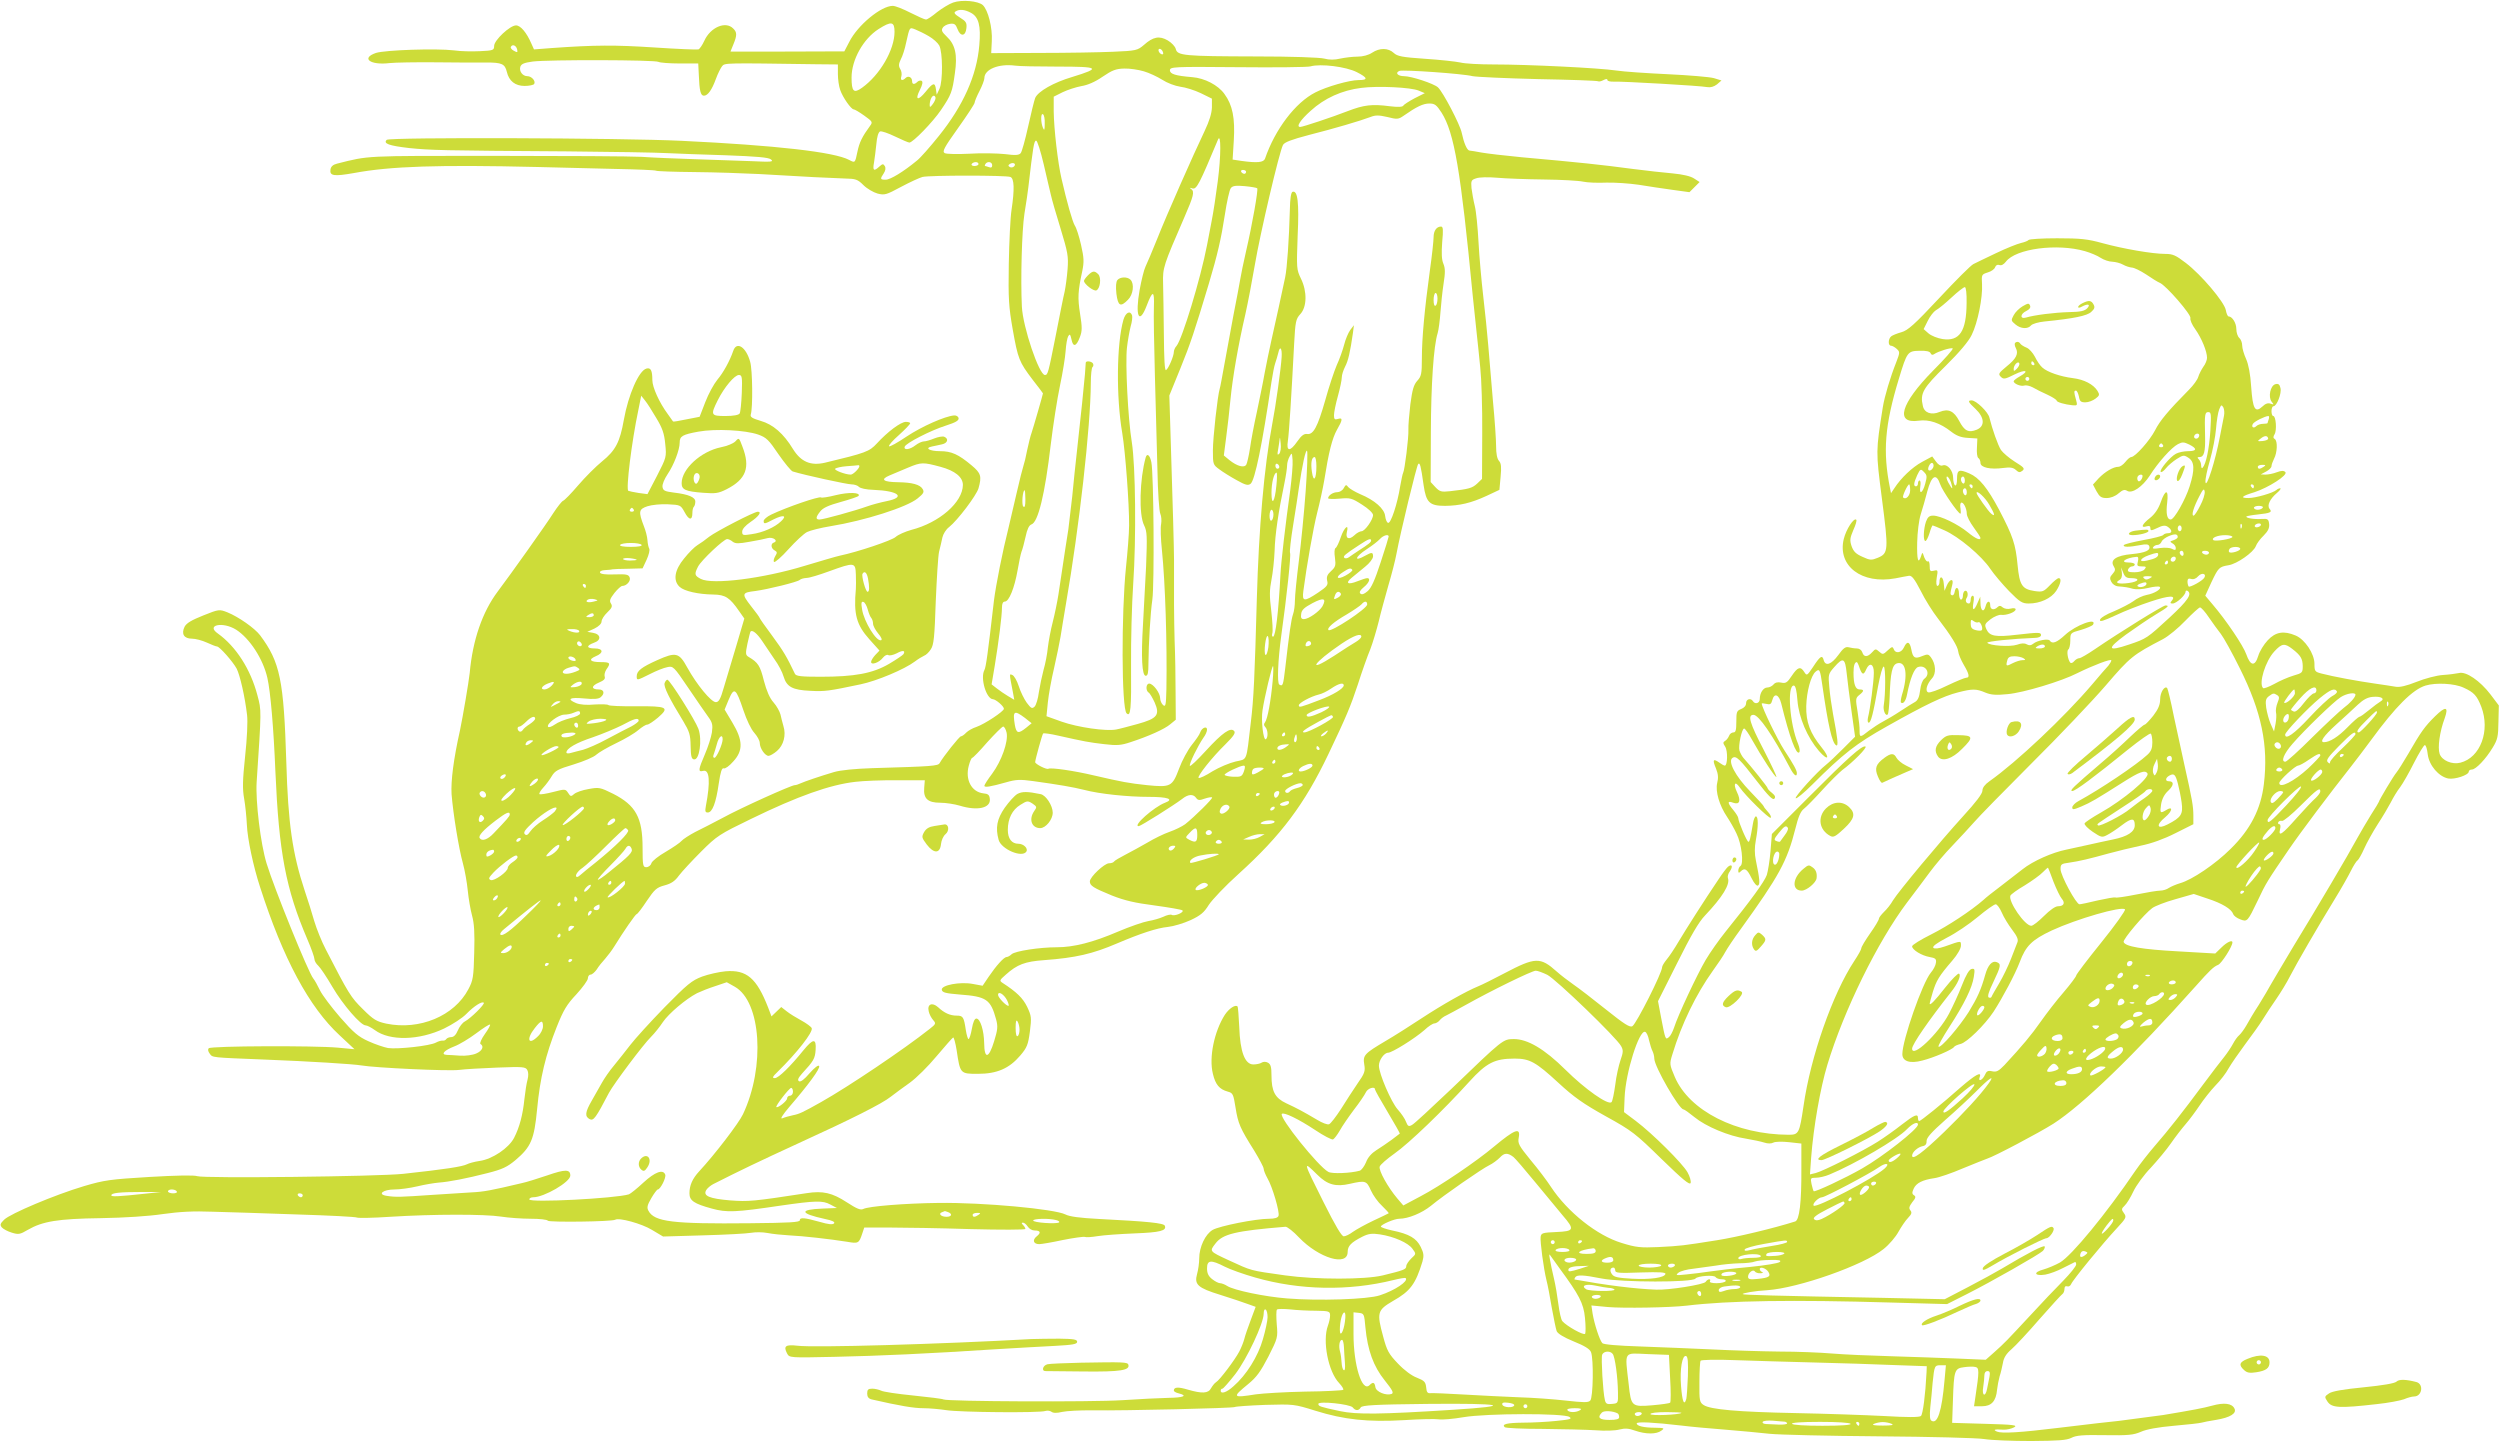 <?xml version="1.0" standalone="no"?>
<!DOCTYPE svg PUBLIC "-//W3C//DTD SVG 20010904//EN"
 "http://www.w3.org/TR/2001/REC-SVG-20010904/DTD/svg10.dtd">
<svg version="1.0" xmlns="http://www.w3.org/2000/svg"
 width="1280pt" height="738pt" viewBox="0 0 1280 738"
 preserveAspectRatio="xMidYMid meet">
<g transform="translate(0,738) scale(0.1,-0.1)"
fill="#cddc39" stroke="none">
<path d="M4880 7367 c-20 -7 -56 -29 -82 -49 -25 -21 -50 -38 -57 -38 -7 0
-42 16 -80 35 -37 19 -77 35 -90 35 -60 0 -180 -99 -223 -185 l-25 -48 -291
-1 c-161 -1 -292 0 -292 0 0 1 7 18 15 37 19 46 19 62 -1 81 -39 40 -117 6
-148 -63 -10 -22 -24 -42 -30 -44 -6 -2 -108 2 -226 10 -201 13 -302 13 -525
-3 l-91 -7 -13 29 c-25 58 -56 94 -79 94 -31 0 -112 -76 -112 -105 0 -22 -5
-24 -72 -27 -40 -2 -100 -1 -133 4 -91 11 -353 2 -400 -13 -79 -27 -29 -64 69
-52 28 3 134 5 236 4 102 -1 218 -2 259 -1 81 0 96 -7 106 -48 11 -47 43 -72
91 -72 24 0 46 5 49 10 9 15 -13 40 -35 40 -24 0 -43 25 -36 48 5 15 20 21 64
27 80 10 628 9 644 -2 7 -4 56 -8 108 -8 l95 0 3 -60 c3 -79 9 -105 26 -105
20 0 41 30 61 85 10 28 25 57 32 66 14 17 11 17 486 10 l107 -1 0 -49 c0 -26
5 -63 12 -82 13 -38 56 -99 69 -99 5 0 29 -14 54 -32 42 -30 44 -33 30 -52
-41 -56 -55 -85 -65 -133 -12 -58 -12 -58 -42 -42 -76 41 -378 75 -858 98
-309 15 -1496 19 -1510 5 -19 -19 11 -30 115 -42 108 -11 167 -13 805 -17 234
-2 466 -6 515 -9 50 -2 185 -8 302 -11 160 -6 217 -11 230 -21 16 -13 3 -14
-102 -9 -66 2 -196 7 -290 10 -93 3 -215 8 -270 12 -55 3 -392 5 -750 5 -679
0 -643 2 -810 -40 -20 -5 -31 -15 -33 -30 -5 -33 18 -36 120 -18 187 35 433
43 938 31 113 -3 294 -7 403 -10 109 -2 201 -6 206 -9 4 -3 93 -6 197 -7 104
-1 252 -6 329 -10 231 -14 377 -21 441 -23 55 -1 65 -4 95 -34 18 -18 51 -37
72 -43 36 -9 44 -7 120 34 45 24 95 47 110 51 36 9 428 9 450 0 20 -7 22 -63
6 -169 -6 -38 -12 -163 -14 -276 -3 -179 0 -221 20 -335 27 -152 33 -167 102
-258 29 -37 53 -69 53 -70 -1 -8 -50 -178 -58 -201 -6 -16 -16 -57 -23 -90 -6
-33 -15 -69 -19 -80 -4 -11 -20 -74 -35 -140 -15 -66 -34 -147 -42 -180 -29
-114 -64 -290 -74 -370 -31 -270 -41 -342 -49 -356 -22 -41 10 -148 44 -149
15 -1 56 -36 56 -49 0 -13 -98 -78 -141 -93 -19 -6 -42 -19 -52 -29 -10 -11
-22 -19 -27 -19 -8 0 -90 -103 -109 -137 -8 -15 -38 -17 -346 -26 -88 -3 -161
-10 -195 -20 -71 -21 -150 -48 -172 -58 -10 -5 -23 -9 -29 -9 -17 0 -275 -116
-368 -167 -47 -25 -111 -58 -142 -73 -30 -16 -61 -36 -69 -45 -7 -9 -44 -34
-81 -56 -37 -21 -71 -48 -74 -59 -3 -11 -15 -20 -26 -20 -17 0 -19 8 -19 100
0 154 -35 217 -151 276 -67 33 -72 34 -126 24 -31 -5 -64 -17 -73 -25 -16 -14
-19 -14 -31 5 -14 21 -15 21 -77 5 -35 -9 -66 -14 -70 -11 -3 4 6 19 20 34 14
15 33 41 43 58 16 27 31 36 112 60 52 16 104 38 116 50 12 11 58 38 102 59 44
21 95 51 113 67 18 15 38 28 46 28 7 0 31 16 55 36 61 53 48 59 -113 58 -75
-1 -138 2 -141 6 -3 4 -34 5 -70 3 -40 -4 -76 -1 -95 7 -50 21 -34 31 40 24
50 -5 74 -3 85 6 23 19 18 40 -9 40 -40 0 -40 18 0 35 26 11 34 19 30 31 -3 8
1 25 9 37 23 32 19 37 -29 37 -55 0 -66 13 -26 30 42 17 39 40 -5 40 -43 0
-45 14 -4 29 39 13 36 44 -5 51 l-29 5 37 17 c22 11 36 25 36 36 0 10 13 31
29 46 24 23 28 32 19 46 -9 14 -5 24 18 54 16 20 34 36 40 36 22 0 45 26 38
43 -6 16 -17 18 -77 16 -47 -2 -72 2 -75 9 -2 7 8 12 25 13 15 1 33 2 38 4 6
1 43 3 82 3 l73 2 21 45 c11 24 17 49 13 56 -4 7 -8 26 -9 43 -1 17 -9 49 -18
71 -29 76 -27 88 18 103 21 7 69 12 105 10 64 -3 65 -4 85 -40 22 -42 40 -44
40 -5 0 14 3 29 8 33 4 4 7 16 7 26 0 22 -34 37 -110 46 -47 6 -55 10 -58 29
-2 13 10 41 26 65 32 47 62 125 62 162 0 33 14 41 96 56 88 16 240 8 306 -15
42 -15 54 -27 104 -101 32 -46 65 -86 73 -88 62 -19 278 -66 301 -66 15 0 32
-6 38 -13 7 -7 37 -14 74 -15 130 -5 168 -38 67 -58 -30 -6 -75 -18 -100 -27
-61 -22 -224 -67 -243 -67 -21 0 -20 12 4 42 14 18 43 31 105 48 47 13 88 27
91 31 11 18 -50 20 -116 4 -39 -10 -73 -15 -76 -12 -8 8 -177 -50 -256 -88
-21 -10 -38 -25 -38 -32 0 -17 4 -17 51 8 51 25 70 20 38 -10 -32 -31 -93 -58
-151 -66 -44 -7 -48 -6 -48 13 0 13 16 31 42 49 42 28 60 53 38 53 -19 0 -212
-100 -249 -128 -18 -15 -45 -34 -60 -43 -14 -8 -45 -39 -68 -68 -50 -60 -58
-114 -23 -146 24 -22 96 -38 172 -39 62 -1 84 -15 133 -86 l26 -37 -41 -139
c-23 -76 -52 -173 -64 -214 -17 -60 -26 -75 -41 -75 -24 0 -98 90 -146 177
-42 77 -58 81 -154 38 -80 -36 -105 -55 -105 -82 0 -23 0 -23 68 11 31 16 71
32 88 35 30 7 33 5 108 -106 42 -62 88 -129 102 -148 22 -30 24 -42 19 -80 -4
-25 -20 -75 -36 -112 -34 -79 -36 -92 -9 -85 33 9 38 -55 14 -180 -5 -27 -3
-33 10 -33 23 0 42 49 56 148 9 61 16 82 26 78 7 -3 29 13 48 35 52 56 50 109
-4 199 l-40 67 21 51 c28 66 37 59 75 -54 17 -51 40 -99 56 -116 15 -17 28
-40 28 -52 0 -27 27 -66 45 -66 7 0 27 11 43 25 34 29 48 81 33 128 -5 18 -12
44 -15 59 -4 15 -19 43 -35 61 -20 22 -36 59 -50 112 -19 77 -30 93 -77 121
-17 10 -18 16 -7 69 7 32 14 60 16 62 10 9 34 -11 60 -50 15 -23 43 -64 62
-92 20 -27 41 -67 47 -89 16 -53 46 -69 137 -73 75 -4 94 -1 256 33 83 17 226
77 279 117 17 13 39 26 48 30 9 3 25 18 34 33 15 22 19 62 25 243 5 119 12
234 17 256 6 22 13 55 17 73 4 18 19 42 34 53 44 35 140 162 151 199 17 61 13
77 -35 117 -68 57 -103 73 -162 73 -54 0 -81 16 -41 24 13 3 35 7 51 11 29 6
36 29 11 39 -8 3 -31 -1 -51 -9 -19 -8 -43 -15 -53 -15 -9 0 -29 -9 -43 -20
-28 -22 -61 -27 -55 -7 6 18 132 83 211 108 50 16 67 26 65 38 -2 9 -12 15
-23 14 -47 -4 -165 -56 -243 -108 -46 -31 -87 -54 -90 -50 -4 4 19 30 51 58
32 29 57 55 57 60 0 4 -10 7 -22 7 -26 0 -93 -50 -149 -111 -38 -41 -56 -48
-265 -98 -73 -17 -123 4 -164 70 -48 79 -102 126 -165 144 -44 13 -55 20 -51
33 11 34 9 228 -3 269 -21 77 -70 108 -87 56 -17 -50 -51 -112 -81 -147 -18
-22 -46 -73 -62 -115 l-29 -75 -67 -13 c-37 -8 -68 -13 -69 -11 -1 2 -13 19
-27 38 -43 58 -79 137 -79 174 0 49 -8 65 -30 59 -39 -10 -93 -134 -116 -263
-20 -113 -42 -156 -111 -212 -32 -26 -87 -81 -123 -123 -35 -41 -70 -77 -77
-79 -7 -3 -29 -31 -50 -63 -33 -53 -218 -313 -285 -402 -78 -104 -128 -248
-143 -416 -5 -47 -35 -223 -50 -295 -33 -147 -47 -259 -43 -326 8 -100 37
-279 58 -354 10 -36 21 -99 25 -140 4 -41 14 -99 22 -128 11 -40 14 -89 11
-190 -3 -125 -6 -142 -30 -187 -72 -137 -250 -211 -420 -176 -50 11 -66 20
-120 74 -62 61 -72 77 -190 306 -21 40 -47 105 -59 145 -11 39 -33 109 -49
156 -63 190 -85 346 -94 655 -13 424 -32 515 -134 652 -28 37 -111 95 -168
118 -41 16 -43 16 -123 -16 -60 -24 -86 -39 -96 -58 -18 -37 -3 -61 38 -61 18
0 52 -9 76 -20 24 -11 47 -20 52 -20 13 0 81 -77 101 -114 17 -34 42 -143 53
-237 4 -32 0 -120 -10 -211 -13 -124 -14 -167 -5 -217 6 -34 12 -94 14 -134 3
-72 33 -213 67 -317 118 -368 252 -617 408 -761 l76 -71 -85 8 c-119 11 -649
9 -661 -3 -6 -6 -4 -16 5 -28 15 -20 4 -19 281 -30 232 -9 455 -23 495 -30 68
-12 446 -30 500 -23 30 4 119 9 197 12 131 5 144 4 153 -13 6 -11 6 -30 1 -49
-5 -17 -12 -62 -16 -99 -8 -80 -25 -145 -53 -199 -27 -52 -111 -109 -176 -118
-27 -4 -56 -12 -65 -17 -23 -12 -113 -26 -326 -49 -129 -14 -1023 -24 -1055
-12 -16 6 -108 4 -245 -4 -200 -12 -230 -16 -335 -47 -148 -44 -378 -141 -409
-172 -20 -20 -22 -26 -12 -39 8 -9 31 -21 51 -27 35 -11 43 -9 82 14 76 44
155 57 373 60 122 2 246 10 319 21 85 12 157 16 255 12 75 -2 269 -8 432 -14
163 -5 301 -12 307 -16 6 -3 82 -2 169 4 223 14 486 14 568 1 39 -6 107 -11
152 -11 45 0 84 -4 88 -10 5 -9 329 -5 345 5 19 12 136 -20 188 -52 l57 -34
205 6 c113 3 223 9 245 13 22 4 60 4 85 -1 25 -5 74 -10 110 -12 69 -3 210
-19 298 -33 57 -10 60 -8 77 43 l10 30 130 0 c72 0 257 -3 413 -8 155 -4 282
-4 282 1 0 4 -5 13 -12 20 -9 9 -9 12 0 12 6 0 17 -9 24 -20 7 -11 22 -20 34
-20 31 0 36 -11 12 -30 -24 -19 -17 -40 13 -40 11 0 65 9 120 21 55 11 106 18
113 16 6 -3 36 -1 66 4 30 5 115 11 189 14 132 5 165 14 155 39 -5 14 -85 22
-339 35 -96 5 -149 12 -170 23 -55 28 -422 62 -650 59 -171 -2 -359 -17 -385
-31 -14 -7 -33 1 -84 34 -75 49 -123 60 -206 47 -274 -42 -297 -44 -392 -37
-106 9 -140 23 -122 53 6 10 22 23 35 30 136 69 236 117 434 208 276 126 433
205 476 240 21 16 65 49 98 72 33 24 93 83 136 135 43 51 81 94 85 96 4 2 12
-28 18 -65 18 -121 18 -121 109 -121 97 0 160 27 217 94 34 40 40 55 49 122 9
72 8 80 -14 127 -22 45 -54 76 -125 122 -18 12 -17 14 16 43 58 52 98 67 195
74 163 12 249 32 375 86 120 51 205 79 259 84 29 3 82 19 117 35 51 24 69 39
93 78 17 26 85 98 152 158 219 198 339 359 461 615 91 191 113 243 150 355 21
66 50 148 64 181 13 34 32 98 43 142 10 44 33 126 49 183 17 57 36 131 42 164
20 108 103 450 111 459 9 10 14 -9 28 -109 13 -88 30 -105 110 -105 74 1 132
14 212 51 l66 31 6 66 c5 51 3 70 -8 82 -10 11 -15 38 -15 76 0 32 -7 136 -16
229 -8 94 -19 222 -24 285 -5 63 -17 178 -26 255 -9 77 -20 201 -24 275 -4 74
-12 158 -19 185 -7 28 -14 69 -17 92 -3 38 -1 42 24 50 15 6 63 7 107 3 44 -4
152 -8 240 -9 88 -1 178 -6 200 -11 22 -5 76 -7 120 -5 44 1 118 -4 165 -11
47 -8 124 -19 173 -26 l87 -12 26 26 26 26 -28 18 c-18 12 -57 21 -108 26 -45
4 -137 14 -206 23 -165 22 -269 33 -570 60 -85 8 -177 19 -205 24 -27 5 -55
10 -61 10 -13 1 -29 39 -40 91 -8 41 -96 210 -122 233 -21 19 -136 57 -173 57
-32 0 -48 17 -24 27 20 7 324 -14 375 -27 19 -4 170 -11 334 -15 165 -3 303
-8 308 -11 4 -3 17 0 28 6 13 7 20 7 20 0 0 -5 15 -9 33 -8 43 2 445 -21 478
-28 17 -3 34 2 50 14 l23 20 -39 12 c-22 6 -128 15 -235 20 -107 5 -226 13
-265 19 -85 13 -451 31 -628 31 -71 0 -147 4 -170 10 -23 5 -104 14 -181 19
-118 8 -142 13 -160 30 -28 26 -72 27 -111 1 -18 -12 -47 -20 -75 -20 -25 0
-64 -5 -88 -10 -29 -7 -56 -7 -82 0 -23 6 -167 11 -352 11 -365 1 -400 4 -408
38 -3 13 -21 32 -41 44 -43 25 -75 19 -122 -23 -33 -28 -39 -30 -158 -35 -68
-3 -236 -6 -374 -6 l-250 -1 3 61 c4 70 -19 159 -46 185 -24 21 -106 29 -152
13z m90 -52 c41 -21 53 -67 44 -167 -13 -155 -83 -310 -207 -464 -45 -56 -95
-113 -112 -126 -69 -57 -136 -98 -160 -98 -29 0 -30 3 -10 33 9 14 11 27 5 37
-8 12 -11 12 -28 -3 -28 -26 -35 -21 -27 21 3 20 9 63 12 95 3 36 10 60 19 64
7 3 42 -9 77 -26 35 -17 68 -31 73 -31 18 0 120 105 162 167 52 77 58 92 71
188 14 95 2 147 -42 188 -24 23 -29 32 -20 45 5 9 22 18 37 20 23 3 29 -2 39
-28 15 -39 41 -36 45 6 3 27 -2 35 -33 54 -27 17 -33 25 -23 31 19 13 46 11
78 -6z m-390 -98 c0 -92 -75 -221 -166 -286 -43 -31 -54 -20 -54 52 0 91 60
198 138 248 66 42 82 39 82 -14z m175 -22 c23 -13 47 -35 54 -48 18 -34 19
-183 1 -222 l-14 -30 -4 28 c-5 37 -15 34 -53 -13 -39 -48 -56 -43 -29 10 13
26 16 41 9 46 -6 3 -16 1 -22 -5 -15 -15 -27 -14 -27 3 0 21 -20 30 -33 17
-17 -17 -29 -13 -22 8 3 11 1 28 -6 38 -9 15 -8 26 3 49 9 16 21 54 27 84 19
84 17 81 48 69 15 -6 46 -21 68 -34z m-2107 -69 c3 -15 1 -16 -17 -6 -12 6
-19 16 -15 21 9 15 28 5 32 -15z m3306 -12 c4 -10 1 -14 -6 -12 -15 5 -23 28
-10 28 5 0 13 -7 16 -16z m-538 -75 c213 0 224 -7 74 -53 -95 -28 -176 -74
-190 -108 -5 -13 -21 -78 -36 -146 -15 -68 -32 -129 -38 -136 -9 -11 -27 -12
-81 -5 -38 4 -120 6 -181 2 -61 -3 -118 -2 -127 3 -14 8 -4 27 68 128 47 66
85 124 85 130 0 6 11 33 25 60 14 27 25 57 25 66 0 45 73 75 157 64 17 -3 116
-5 219 -5z m1532 -29 c55 -28 58 -40 8 -40 -47 0 -165 -34 -221 -63 -103 -52
-207 -190 -258 -339 -7 -20 -40 -23 -120 -12 l-46 7 6 97 c7 115 -6 182 -48
239 -32 45 -101 81 -165 86 -85 7 -114 16 -114 35 0 18 17 19 347 16 191 -2
358 0 372 4 52 15 183 -1 239 -30z m-1092 5 c28 -8 70 -28 94 -43 26 -17 66
-32 93 -36 26 -3 74 -18 105 -33 l57 -28 0 -45 c-1 -31 -13 -69 -37 -120 -56
-117 -196 -433 -244 -555 -24 -60 -51 -123 -59 -140 -8 -16 -21 -70 -30 -119
-24 -134 -3 -183 36 -81 31 81 40 79 37 -5 -2 -41 1 -199 5 -350 4 -151 10
-369 13 -484 2 -114 9 -217 15 -227 5 -11 7 -34 4 -52 -4 -17 -2 -77 4 -133
17 -168 27 -472 23 -713 -2 -82 -4 -92 -17 -81 -8 7 -15 23 -15 35 0 27 -36
75 -56 75 -17 0 -19 -36 -3 -46 6 -3 20 -27 31 -51 28 -64 13 -82 -88 -110
-44 -12 -92 -25 -109 -28 -52 -10 -197 11 -279 40 l-78 28 7 71 c4 39 18 118
32 176 13 58 28 130 33 160 5 30 17 107 28 170 67 385 126 905 127 1130 0 41
4 78 9 81 5 4 5 12 2 18 -8 12 -36 15 -37 4 0 -5 -2 -30 -4 -58 -5 -60 -21
-214 -40 -385 -8 -69 -19 -177 -25 -240 -7 -63 -16 -140 -20 -170 -8 -50 -17
-107 -51 -335 -6 -38 -19 -101 -29 -140 -10 -38 -21 -97 -25 -130 -3 -33 -13
-85 -22 -115 -8 -30 -19 -82 -24 -114 -4 -33 -14 -66 -22 -74 -13 -12 -18 -9
-40 20 -13 18 -32 56 -41 85 -9 28 -24 54 -33 57 -16 7 -16 10 3 -88 l7 -39
-32 19 c-17 10 -43 28 -57 39 l-27 21 16 95 c20 122 37 255 37 297 0 22 5 32
15 32 21 0 49 69 65 160 7 41 16 84 20 95 5 11 14 46 21 77 8 39 18 59 30 63
34 11 69 153 99 410 12 99 33 234 47 300 14 66 27 146 29 178 2 32 8 66 13 75
8 14 11 11 17 -16 8 -41 25 -37 43 12 12 31 12 50 1 119 -13 83 -11 116 11
218 10 49 9 68 -6 135 -10 44 -24 88 -32 99 -12 20 -40 118 -68 240 -19 82
-39 255 -40 345 l0 75 46 23 c25 12 68 26 95 31 32 5 70 21 109 48 50 34 69
41 111 42 28 1 73 -6 100 -14z m1408 -99 l31 -13 -52 -26 c-28 -15 -55 -32
-58 -38 -5 -7 -27 -8 -69 -3 -91 12 -133 7 -216 -25 -77 -30 -230 -81 -243
-81 -22 0 0 35 54 83 70 64 160 105 259 117 83 11 254 3 294 -14z m-2474 -38
c0 -7 -7 -22 -15 -32 -12 -16 -15 -17 -15 -4 0 24 11 48 21 48 5 0 9 -6 9 -12z
m2591 -75 c65 -103 98 -297 159 -933 6 -58 15 -143 20 -190 5 -47 14 -129 19
-183 6 -54 11 -205 10 -334 l-1 -235 -25 -24 c-25 -23 -41 -28 -139 -39 -45
-5 -53 -2 -75 21 l-24 26 1 256 c1 245 14 441 35 507 5 17 11 64 14 105 3 41
10 108 16 147 9 57 9 79 -1 103 -9 21 -10 54 -6 110 6 64 5 80 -6 80 -23 0
-38 -22 -38 -54 0 -17 -8 -94 -19 -171 -27 -196 -41 -346 -41 -450 0 -79 -3
-92 -23 -114 -19 -21 -26 -46 -36 -121 -6 -52 -11 -111 -10 -130 2 -39 -19
-208 -27 -221 -3 -5 -9 -36 -15 -68 -14 -90 -48 -193 -62 -188 -7 2 -13 18
-15 35 -4 37 -53 81 -128 112 -27 12 -54 28 -61 36 -10 14 -13 13 -23 -5 -6
-12 -21 -21 -33 -21 -22 0 -47 -17 -47 -31 0 -4 26 -5 59 -2 54 5 62 3 115
-31 32 -20 56 -43 56 -53 0 -24 -42 -83 -59 -83 -8 0 -25 -9 -37 -21 -27 -25
-46 -17 -38 17 12 46 -14 24 -31 -26 -9 -27 -21 -53 -27 -56 -6 -4 -7 -24 -3
-50 5 -39 3 -47 -20 -68 -20 -18 -24 -30 -20 -49 6 -22 0 -30 -46 -61 -72 -48
-83 -47 -76 7 17 130 51 323 71 402 13 50 29 124 36 165 23 146 41 216 65 259
30 52 31 64 5 56 -16 -5 -20 -2 -20 19 0 15 9 59 20 98 11 40 20 83 20 96 0
13 8 37 17 55 16 30 26 75 40 172 l5 40 -19 -25 c-10 -14 -24 -47 -31 -75 -7
-27 -24 -75 -38 -105 -13 -30 -40 -111 -59 -180 -39 -137 -61 -177 -93 -172
-15 2 -29 -8 -49 -37 -38 -55 -58 -54 -49 2 6 40 18 227 32 497 6 114 9 127
31 151 35 37 36 117 4 182 -23 48 -23 53 -17 220 8 173 0 233 -26 225 -8 -3
-13 -34 -14 -94 -4 -148 -14 -296 -24 -344 -15 -71 -51 -238 -71 -325 -10 -44
-25 -118 -34 -165 -8 -47 -27 -137 -40 -200 -14 -63 -30 -147 -35 -185 -6 -39
-15 -77 -19 -84 -11 -18 -47 -8 -86 23 l-29 24 12 93 c7 52 17 139 22 194 11
113 40 280 76 435 13 58 35 173 49 255 26 155 125 578 144 613 8 14 42 27 133
51 130 33 262 72 315 92 25 10 42 10 86 0 50 -13 57 -12 83 6 67 47 101 63
132 63 28 0 37 -7 63 -47z m-2032 -56 c0 -33 -2 -38 -9 -22 -12 28 -12 78 0
70 6 -3 10 -25 9 -48z m886 -295 c-9 -70 -23 -163 -32 -207 -8 -44 -19 -98
-23 -120 -33 -172 -127 -481 -156 -516 -8 -8 -14 -23 -14 -31 0 -21 -27 -85
-40 -93 -7 -4 -10 58 -11 182 -1 103 -3 222 -4 263 -2 80 1 89 110 340 46 106
52 129 34 142 -10 7 -8 8 7 3 21 -5 36 25 130 250 16 38 16 -83 -1 -213z
m-891 86 c16 -68 32 -139 37 -158 4 -19 26 -96 49 -170 37 -122 41 -142 36
-208 -3 -40 -10 -91 -15 -115 -6 -23 -26 -125 -46 -227 -38 -191 -40 -200 -55
-200 -30 0 -113 246 -118 350 -7 142 0 390 13 475 9 55 18 116 20 135 24 207
29 240 40 240 6 0 23 -54 39 -122z m-334 2 c0 -5 -9 -10 -21 -10 -11 0 -17 5
-14 10 3 6 13 10 21 10 8 0 14 -4 14 -10z m70 -6 c0 -11 -5 -14 -16 -10 -9 3
-18 6 -20 6 -3 0 -2 5 1 10 10 16 35 12 35 -6z m112 -6 c-6 -6 -16 -7 -22 -3
-9 6 -9 9 1 16 17 10 34 0 21 -13z m1188 -28 c0 -5 -4 -10 -9 -10 -6 0 -13 5
-16 10 -3 6 1 10 9 10 9 0 16 -4 16 -10z m57 -84 c6 -6 -25 -184 -58 -326 -12
-52 -25 -115 -29 -140 -4 -25 -20 -108 -35 -185 -14 -77 -35 -189 -46 -250
-11 -60 -21 -117 -24 -125 -11 -36 -35 -251 -35 -317 0 -70 1 -73 33 -96 17
-13 57 -38 88 -55 46 -26 59 -29 72 -19 22 17 60 202 107 522 6 39 14 81 19
95 5 14 12 38 16 54 8 38 20 24 17 -22 -3 -55 -31 -256 -48 -342 -42 -222 -69
-537 -79 -895 -11 -399 -16 -514 -31 -635 -24 -204 -16 -185 -78 -199 -30 -7
-83 -29 -118 -50 -34 -22 -66 -37 -71 -34 -10 6 69 106 137 172 42 42 53 58
45 68 -18 21 -60 -8 -146 -102 -43 -47 -79 -81 -81 -76 -4 11 41 102 69 143
11 14 19 33 19 42 0 21 -27 10 -35 -14 -3 -11 -23 -39 -43 -64 -20 -25 -50
-80 -65 -121 -35 -93 -43 -97 -164 -85 -94 10 -126 16 -273 50 -101 24 -220
41 -232 34 -9 -6 -68 24 -68 34 1 15 36 142 41 147 3 2 37 -2 75 -11 138 -31
160 -35 237 -44 66 -8 87 -6 135 10 92 30 175 67 204 92 l28 23 -1 140 c0 77
-2 196 -5 265 -3 104 -4 247 -3 415 0 49 -7 302 -16 580 l-8 260 57 140 c51
125 73 192 146 435 43 144 63 231 81 349 10 67 24 130 31 138 9 12 26 14 71
10 32 -3 61 -8 64 -11z m923 -565 c0 -17 -4 -33 -10 -36 -6 -4 -10 8 -10 29 0
20 5 36 10 36 6 0 10 -13 10 -29z m-3562 -483 c-2 -51 -7 -99 -11 -105 -5 -8
-32 -13 -73 -13 -75 0 -77 5 -39 81 33 66 86 129 108 129 16 0 18 -9 15 -92z
m-438 -128 c31 -51 41 -79 46 -133 7 -67 6 -69 -42 -163 l-49 -94 -45 6 c-25
4 -49 9 -53 11 -13 7 17 251 51 412 l15 75 19 -24 c11 -13 37 -54 58 -90z
m3189 -184 c-9 -8 -10 -3 -5 23 3 18 7 43 8 55 1 11 3 1 5 -23 3 -26 -1 -48
-8 -55z m136 -191 c-8 -110 -24 -271 -35 -358 -11 -87 -20 -177 -20 -201 0
-24 -4 -56 -10 -72 -9 -27 -18 -87 -40 -278 -10 -84 -12 -92 -30 -81 -12 7 -7
124 10 250 28 199 51 416 45 424 -3 6 4 70 16 143 12 73 25 158 29 188 18 122
35 199 42 192 4 -4 1 -97 -7 -207z m-79 5 c-24 -170 -47 -368 -50 -430 -10
-194 -25 -320 -38 -320 -5 0 -7 8 -4 17 4 9 1 60 -5 114 -10 78 -9 110 1 161
7 35 14 101 16 148 2 83 20 202 50 345 8 39 14 80 14 93 0 13 6 33 13 45 11
21 12 20 15 -18 2 -22 -4 -92 -12 -155z m134 123 c0 -68 -15 -86 -23 -29 -7
47 -1 76 14 76 5 0 9 -21 9 -47z m-1925 -3 c75 -20 115 -53 115 -93 -1 -89
-120 -193 -264 -230 -32 -9 -68 -25 -80 -36 -19 -18 -195 -77 -286 -96 -19 -4
-100 -28 -180 -52 -212 -65 -473 -98 -532 -67 -32 17 -34 24 -14 63 17 33 132
141 149 141 7 0 20 -6 29 -14 14 -10 30 -10 85 0 37 6 80 15 94 19 27 7 56
-14 31 -23 -17 -5 -15 -30 4 -40 14 -8 14 -12 3 -30 -7 -12 -10 -25 -6 -29 5
-4 38 25 74 65 36 40 79 80 95 88 16 8 71 22 121 30 173 28 390 97 445 142 31
25 35 33 26 48 -13 23 -54 34 -125 35 -78 1 -94 14 -44 35 22 9 65 27 95 40
67 28 76 28 165 4z m1735 -1 c0 -5 -4 -9 -10 -9 -5 0 -10 7 -10 16 0 8 5 12
10 9 6 -3 10 -10 10 -16z m-2150 4 c0 -11 -32 -43 -44 -43 -28 0 -87 23 -80
30 5 5 32 11 59 13 28 2 53 4 58 5 4 1 7 -1 7 -5z m2135 -100 c-8 -84 -25
-107 -25 -36 0 51 13 103 26 103 3 0 3 -30 -1 -67z m-1285 -70 c0 -33 -3 -44
-11 -36 -9 9 -3 83 7 83 2 0 4 -21 4 -47z m-2005 -53 c3 -5 -1 -10 -10 -10 -9
0 -13 5 -10 10 3 6 8 10 10 10 2 0 7 -4 10 -10z m3275 -24 c0 -14 -4 -28 -10
-31 -6 -4 -10 7 -10 24 0 17 5 31 10 31 6 0 10 -11 10 -24z m590 -113 c0 -3
-18 -63 -41 -132 -30 -92 -48 -132 -67 -148 -19 -16 -30 -19 -37 -12 -7 7 -1
17 18 33 27 22 36 46 17 46 -5 0 -28 -7 -50 -16 -50 -20 -64 -10 -28 19 14 12
45 37 67 55 23 18 41 42 41 53 0 22 -6 23 -40 4 -61 -35 -53 -6 9 34 26 17 56
40 66 51 17 19 45 27 45 13z m-90 -21 c0 -8 -12 -18 -65 -52 -16 -11 -38 -25
-47 -32 -9 -7 -21 -9 -25 -4 -8 8 2 17 77 66 47 31 60 36 60 22z m-3735 -22
c4 -6 -17 -10 -55 -10 -38 0 -59 4 -55 10 3 6 28 10 55 10 27 0 52 -4 55 -10z
m-25 -76 c0 -2 -16 -4 -35 -4 -19 0 -35 4 -35 8 0 4 16 6 35 4 19 -2 35 -6 35
-8z m1122 -76 c1 -29 1 -62 0 -73 -12 -130 3 -184 69 -258 l52 -58 -22 -23
c-11 -12 -21 -28 -21 -35 0 -18 41 -4 61 22 9 11 21 17 27 13 6 -4 25 0 43 9
31 17 46 15 35 -4 -4 -6 -37 -28 -74 -50 -84 -49 -176 -66 -351 -66 -100 0
-125 3 -131 15 -41 86 -59 117 -115 193 -36 48 -65 90 -65 92 0 3 -20 31 -45
62 -49 63 -47 69 22 77 61 8 217 46 228 57 5 5 20 9 35 10 14 0 66 16 115 34
130 47 135 47 137 -17z m2542 24 c2 -4 -13 -17 -35 -29 -45 -25 -55 -8 -11 19
30 20 39 21 46 10z m-2480 -43 c8 -43 8 -69 -2 -69 -10 0 -32 81 -26 92 10 17
22 7 28 -23z m-1444 -39 c0 -5 -2 -10 -4 -10 -3 0 -8 5 -11 10 -3 6 -1 10 4
10 6 0 11 -4 11 -10z m3865 -39 c3 -6 -4 -15 -15 -21 -22 -12 -23 -10 -14 14
7 18 20 21 29 7z m-3825 -41 c-29 -8 -48 -1 -30 10 7 4 22 5 34 2 20 -6 20 -6
-4 -12z m3731 -24 c-15 -26 -71 -66 -95 -66 -13 0 -17 7 -14 26 2 21 15 33 58
56 57 30 73 25 51 -16z m-2328 -17 c5 -19 13 -38 18 -43 5 -6 9 -19 9 -29 0
-11 12 -33 26 -50 17 -20 22 -33 15 -35 -24 -8 -87 95 -97 157 -6 34 -4 43 7
39 7 -2 17 -20 22 -39z m2557 26 c0 -21 -185 -143 -198 -131 -10 10 27 42 93
80 35 21 70 45 76 52 15 18 29 18 29 -1z m-3960 -55 c0 -5 -10 -10 -22 -10
-19 0 -20 2 -8 10 19 13 30 13 30 0z m-1831 -74 c70 -45 138 -150 160 -247 16
-70 32 -258 41 -479 18 -414 53 -601 164 -860 20 -46 36 -92 36 -101 0 -9 9
-24 20 -34 10 -9 43 -58 72 -108 54 -92 145 -197 170 -197 8 0 29 -11 47 -24
77 -57 227 -53 355 8 43 21 94 54 114 75 39 40 80 66 89 57 7 -7 -67 -80 -97
-96 -12 -6 -28 -27 -36 -46 -9 -22 -21 -34 -34 -34 -10 0 -22 -5 -25 -10 -4
-6 -12 -9 -18 -8 -7 1 -22 -3 -35 -10 -30 -17 -196 -35 -245 -28 -21 4 -66 19
-101 35 -51 23 -76 44 -144 122 -45 52 -92 114 -104 139 -12 25 -27 52 -34 60
-25 30 -200 461 -239 589 -31 101 -57 319 -51 416 25 375 25 366 4 445 -35
134 -110 250 -202 316 -64 44 24 63 93 20z m1756 -6 c7 -12 -22 -12 -50 0 -17
7 -15 9 12 9 17 1 35 -3 38 -9z m3529 -84 c-4 -26 -10 -43 -15 -39 -10 11 2
106 12 96 5 -5 6 -31 3 -57z m476 54 c0 -5 -12 -17 -27 -26 -16 -9 -66 -41
-111 -71 -145 -94 -110 -38 38 62 63 42 100 55 100 35z m-3993 -46 c-9 -9 -28
6 -21 18 4 6 10 6 17 -1 6 -6 8 -13 4 -17z m3736 11 c0 -6 -7 -11 -16 -13 -12
-3 -15 1 -11 13 7 17 25 17 27 0z m-3766 -82 c3 -7 -3 -9 -16 -6 -12 3 -21 10
-21 15 0 13 32 6 37 -9z m13 -43 c11 -7 9 -11 -13 -19 -38 -15 -70 -14 -65 1
3 7 15 15 29 19 34 10 32 10 49 -1z m3556 -67 c-9 -100 -26 -194 -39 -211 -7
-9 -7 -16 1 -24 14 -14 16 -54 3 -63 -13 -7 -25 97 -17 148 10 67 48 227 54
227 2 0 2 -35 -2 -77z m-3691 -23 c-10 -11 -27 -20 -37 -20 -24 0 -14 18 16
30 34 14 40 11 21 -10z m153 8 c-3 -7 -18 -14 -34 -16 -28 -2 -28 -2 -10 13
24 18 49 20 44 3z m3902 -7 c0 -16 -54 -49 -126 -76 -97 -37 -104 -39 -104
-26 0 12 61 45 102 55 15 3 44 17 64 31 38 26 64 32 64 16z m-4011 -85 c-2 -2
-15 -9 -29 -16 -23 -12 -24 -12 -11 3 7 10 20 17 29 17 8 0 13 -2 11 -4z
m3896 -53 c-53 -24 -75 -28 -75 -14 0 11 103 50 115 43 5 -3 -13 -16 -40 -29z
m-3795 -6 c0 -7 -23 -18 -50 -24 -28 -7 -64 -21 -80 -33 -16 -11 -31 -16 -34
-11 -9 15 53 61 82 62 15 0 36 4 47 9 28 12 35 12 35 -3z m2278 -23 l34 -27
-28 -23 c-40 -32 -50 -30 -58 14 -12 73 -4 78 52 36z m1577 6 c6 -9 -123 -80
-147 -80 -20 0 3 17 73 55 75 40 66 37 74 25z m-4085 -10 c0 -5 -12 -17 -27
-27 -16 -10 -32 -23 -36 -30 -5 -8 -12 -11 -18 -8 -12 8 -12 25 1 25 5 0 20
11 34 25 26 26 46 32 46 15z m360 -9 c-8 -5 -35 -11 -60 -14 -41 -5 -43 -4
-26 9 11 8 38 14 60 14 28 -1 36 -3 26 -9z m170 -1 c0 -5 -17 -18 -37 -29 -21
-10 -76 -39 -123 -64 -47 -26 -104 -50 -125 -56 -22 -5 -50 -13 -62 -16 -13
-4 -23 -3 -23 2 0 21 50 50 135 78 49 17 116 45 150 62 62 34 85 40 85 23z
m-310 -26 c0 -8 -4 -12 -10 -9 -5 3 -10 10 -10 16 0 5 5 9 10 9 6 0 10 -7 10
-16z m2194 -36 c9 -45 -26 -144 -74 -209 -22 -29 -40 -57 -40 -62 0 -10 28 -6
113 18 48 14 71 15 135 6 137 -19 206 -31 262 -45 80 -21 223 -36 333 -36 97
0 130 -12 82 -30 -56 -21 -168 -120 -135 -120 10 0 180 107 222 139 31 25 57
27 72 6 9 -13 17 -14 44 -4 18 6 35 9 38 6 5 -5 -89 -98 -138 -137 -15 -11
-51 -29 -80 -39 -29 -10 -80 -35 -113 -55 -33 -19 -84 -47 -113 -62 -29 -15
-55 -30 -58 -35 -3 -5 -14 -9 -26 -9 -23 0 -98 -70 -98 -93 0 -22 18 -33 113
-72 66 -26 118 -38 219 -51 73 -10 137 -21 142 -25 11 -10 -41 -32 -55 -23 -6
3 -25 -1 -43 -10 -18 -8 -52 -18 -77 -22 -24 -4 -94 -28 -155 -54 -128 -55
-227 -80 -313 -80 -87 0 -214 -19 -232 -36 -8 -8 -20 -14 -25 -14 -14 0 -54
-45 -92 -101 l-31 -46 -49 9 c-66 13 -165 -6 -160 -30 3 -14 20 -18 92 -24
137 -10 158 -25 186 -127 10 -37 8 -53 -10 -112 -27 -89 -50 -94 -51 -11 -1
66 -20 127 -40 127 -9 0 -17 -18 -23 -52 -5 -29 -13 -53 -17 -53 -4 0 -10 21
-14 46 -10 67 -14 74 -47 74 -33 0 -63 13 -95 43 -30 27 -57 16 -48 -21 3 -15
14 -35 23 -45 15 -17 14 -20 -18 -45 -131 -104 -418 -297 -555 -374 -94 -53
-113 -62 -145 -68 -19 -4 -44 -11 -55 -16 -12 -4 2 18 35 57 99 115 161 199
154 211 -4 7 -23 -8 -49 -37 -27 -32 -46 -46 -54 -41 -9 6 -5 16 16 40 59 64
66 76 69 121 4 59 -12 59 -62 -2 -68 -84 -128 -143 -147 -143 -15 0 -12 7 15
33 98 96 182 203 174 223 -3 7 -27 25 -53 39 -26 14 -60 35 -75 47 l-28 22
-25 -24 -25 -24 -17 45 c-59 151 -110 195 -218 186 -33 -3 -87 -15 -120 -27
-53 -20 -76 -39 -193 -158 -73 -75 -151 -161 -174 -191 -24 -31 -61 -78 -84
-106 -23 -27 -51 -68 -63 -90 -12 -22 -35 -62 -51 -90 -34 -59 -37 -81 -11
-95 20 -10 31 5 99 135 24 45 176 248 215 286 19 19 46 53 61 76 29 43 117
118 175 148 19 9 61 26 93 36 l59 20 41 -23 c135 -76 157 -410 42 -653 -21
-45 -145 -207 -224 -292 -35 -38 -50 -72 -50 -113 0 -37 23 -53 115 -78 76
-21 121 -19 350 15 180 26 218 27 256 6 l34 -18 -75 -3 c-120 -5 -115 -25 13
-53 40 -8 54 -16 47 -23 -7 -7 -29 -5 -73 8 -79 22 -102 24 -102 8 0 -10 -54
-13 -255 -15 -396 -4 -490 7 -520 64 -9 16 -6 29 15 65 14 24 29 44 33 44 13
0 44 61 38 76 -11 29 -52 14 -112 -41 -32 -30 -66 -57 -74 -60 -68 -21 -510
-44 -510 -26 0 6 9 11 20 11 56 0 190 78 190 111 0 33 -26 33 -118 1 -48 -16
-107 -35 -132 -40 -156 -37 -193 -44 -256 -47 -38 -2 -130 -8 -204 -13 -160
-11 -184 -12 -228 -5 -53 7 -22 33 39 33 26 0 78 7 116 16 37 9 86 17 108 19
55 4 143 21 252 49 75 19 100 31 142 66 80 68 96 105 111 261 15 161 44 279
100 420 35 88 52 116 101 168 32 35 59 72 59 82 0 10 6 19 14 19 7 0 21 12 31
26 9 15 29 40 44 56 14 16 35 44 46 62 48 78 109 166 115 166 4 0 27 30 52 68
40 59 50 68 91 79 34 9 53 22 73 50 16 21 67 76 114 123 81 81 94 89 255 167
240 117 404 175 534 190 40 5 137 9 215 8 l141 0 -3 -38 c-5 -56 18 -77 82
-77 28 0 73 -7 100 -15 91 -28 159 -12 154 34 -2 21 -9 27 -33 29 -61 7 -94
70 -75 141 6 23 14 41 18 41 4 0 39 36 77 80 39 43 75 79 81 80 6 0 14 -14 18
-32z m1636 -3 c-7 -8 -18 -15 -24 -15 -6 0 -2 7 8 15 25 19 32 19 16 0z
m-3845 -4 c-16 -14 -63 -22 -69 -12 -8 12 11 19 49 20 17 1 25 -3 20 -8z
m3635 -1 c0 -5 -5 -10 -11 -10 -5 0 -7 5 -4 10 3 6 8 10 11 10 2 0 4 -4 4 -10z
m60 -20 c0 -11 -4 -20 -9 -20 -5 0 -7 9 -4 20 3 11 7 20 9 20 2 0 4 -9 4 -20z
m-2940 -5 c0 -24 -31 -95 -42 -95 -6 0 -8 6 -5 14 3 8 11 33 17 55 10 40 30
56 30 26z m-984 -20 c-21 -16 -32 -13 -21 4 3 6 14 11 23 11 15 -1 15 -2 -2
-15z m3868 -20 c-22 -16 -44 -19 -44 -6 0 11 18 19 44 20 20 1 20 1 0 -14z
m-3724 0 c0 -8 -82 -47 -87 -41 -7 6 58 46 75 46 6 0 12 -2 12 -5z m3895 -5
c3 -5 1 -10 -4 -10 -6 0 -11 5 -11 10 0 6 2 10 4 10 3 0 8 -4 11 -10z m-225
-70 c0 -5 -5 -10 -11 -10 -5 0 -7 5 -4 10 3 6 8 10 11 10 2 0 4 -4 4 -10z
m190 -20 c0 -10 -41 -30 -61 -30 -17 0 -9 17 14 28 29 14 47 15 47 2z m-351
-29 c-10 -27 -14 -29 -55 -28 -24 1 -44 6 -44 10 0 9 78 46 97 47 9 0 9 -8 2
-29z m101 14 c0 -2 -13 -11 -30 -20 -24 -13 -30 -13 -30 -2 0 8 3 17 7 20 7 8
53 10 53 2z m140 -35 c-20 -13 -57 -13 -44 -1 10 10 46 19 54 14 2 -2 -2 -8
-10 -13z m-4028 -12 c-6 -6 -15 -8 -19 -4 -4 4 -1 11 7 16 19 12 27 3 12 -12z
m157 -29 c-30 -22 -36 -17 -13 10 10 11 22 17 27 14 5 -3 -1 -14 -14 -24z
m3931 -8 c0 -5 -13 -12 -30 -16 -16 -4 -32 -11 -35 -16 -8 -12 -25 -11 -25 1
0 11 55 39 78 40 6 0 12 -4 12 -9z m-4055 -51 c-16 -17 -36 -30 -44 -30 -10 0
-2 13 22 36 46 42 63 37 22 -6z m-130 10 c11 -17 -5 -32 -21 -19 -7 6 -11 15
-8 20 7 12 21 11 29 -1z m4065 3 c-1 -18 -18 -35 -24 -24 -4 6 -4 16 -1 21 7
12 25 13 25 3z m-100 -7 c0 -3 -4 -8 -10 -11 -5 -3 -10 -1 -10 4 0 6 5 11 10
11 6 0 10 -2 10 -4z m150 -45 c0 -12 -30 -22 -43 -14 -7 4 -3 9 9 14 26 10 34
10 34 0z m-306 -20 c8 -12 -31 -44 -43 -36 -8 4 -8 12 -1 26 11 20 35 25 44
10z m-3453 -25 c-7 -8 -34 -29 -61 -46 -27 -17 -56 -43 -65 -57 -13 -19 -20
-22 -28 -14 -9 9 2 24 43 62 51 46 110 83 119 73 2 -2 -2 -10 -8 -18z m149 16
c0 -12 -102 -93 -109 -86 -6 6 88 93 102 94 4 0 7 -4 7 -8z m3535 -2 c-3 -5
-11 -10 -16 -10 -6 0 -7 5 -4 10 3 6 11 10 16 10 6 0 7 -4 4 -10z m-3915 -30
c0 -9 -13 -24 -83 -97 -30 -32 -60 -42 -71 -24 -8 12 18 41 82 90 54 41 72 49
72 31z m-138 -32 c-15 -15 -26 -4 -18 18 5 13 9 15 18 6 9 -9 9 -15 0 -24z
m678 2 c0 -5 -9 -14 -20 -20 -22 -12 -27 -1 -8 18 14 14 28 16 28 2z m3375
-10 c-3 -5 -23 -10 -43 -10 -28 0 -33 3 -22 10 20 13 73 13 65 0z m-3309 -41
c7 -12 -65 -83 -165 -164 -35 -27 -69 -56 -76 -62 -8 -7 -16 -13 -19 -13 -17
0 -2 28 27 47 17 12 72 63 122 113 49 49 93 90 97 90 4 0 10 -5 14 -11z m2914
-24 c0 -37 -8 -42 -42 -24 -20 11 -20 11 3 35 31 33 39 30 39 -11z m74 16 c3
-5 -1 -11 -9 -15 -15 -6 -29 7 -18 18 9 9 21 8 27 -3z m246 -26 c-14 -8 -38
-14 -55 -14 l-30 1 30 13 c17 8 41 14 55 14 l25 0 -25 -14z m-3530 -4 c0 -6
-4 -13 -10 -16 -5 -3 -10 1 -10 9 0 9 5 16 10 16 6 0 10 -4 10 -9z m-255 -11
c-3 -5 -11 -10 -16 -10 -6 0 -7 5 -4 10 3 6 11 10 16 10 6 0 7 -4 4 -10z
m3590 -10 c3 -5 -3 -10 -15 -10 -12 0 -18 5 -15 10 3 6 10 10 15 10 5 0 12 -4
15 -10z m-3405 -45 c-12 -13 -31 -26 -42 -28 -17 -5 -15 1 12 28 18 19 37 32
42 29 5 -4 0 -16 -12 -29z m384 9 c7 -17 -12 -36 -114 -118 -30 -25 -57 -43
-59 -40 -3 2 26 35 64 73 37 37 72 76 77 85 11 20 24 21 32 0z m2776 1 c-7 -8
-16 -12 -21 -9 -13 8 -1 24 18 24 13 0 13 -3 3 -15z m-3480 -15 c0 -5 -9 -14
-20 -20 -16 -8 -20 -8 -20 4 0 13 13 23 33 25 4 1 7 -3 7 -9z m3710 -14 c0 -5
-141 -48 -145 -44 -11 11 18 32 51 38 44 9 94 12 94 6z m-3590 -15 c0 -5 -11
-16 -25 -25 -14 -9 -25 -22 -25 -29 0 -20 -69 -69 -87 -63 -14 6 -11 12 13 38
33 35 103 88 116 88 4 0 8 -4 8 -9z m480 -131 c0 -5 -5 -10 -11 -10 -5 0 -7 5
-4 10 3 6 8 10 11 10 2 0 4 -4 4 -10z m70 -4 c0 -16 -80 -79 -89 -70 -4 4 76
82 87 84 1 0 2 -6 2 -14z m2984 -5 c7 -11 -52 -36 -62 -27 -8 9 26 36 44 36 7
0 15 -4 18 -9z m-3169 -21 c-10 -11 -20 -18 -23 -15 -7 6 18 35 31 35 5 0 2
-9 -8 -20z m-470 -49 c-3 -6 -11 -11 -17 -11 -6 0 -6 6 2 15 14 17 26 13 15
-4z m410 0 c3 -5 1 -12 -5 -16 -5 -3 -10 1 -10 9 0 18 6 21 15 7z m-257 -85
c-85 -83 -125 -112 -136 -101 -4 4 5 17 19 28 115 95 181 147 187 147 4 0 -28
-34 -70 -74z m172 54 c0 -5 -5 -10 -11 -10 -5 0 -7 5 -4 10 3 6 8 10 11 10 2
0 4 -4 4 -10z m200 -15 c0 -8 -7 -15 -15 -15 -26 0 -18 20 13 29 1 1 2 -6 2
-14z m-490 -30 c-13 -14 -26 -23 -28 -20 -3 3 5 16 18 30 13 14 26 23 28 20 3
-3 -5 -16 -18 -30z m442 -7 c-7 -7 -12 -8 -12 -2 0 6 3 14 7 17 3 4 9 5 12 2
2 -3 -1 -11 -7 -17z m-82 -62 c0 -2 -7 -9 -15 -16 -12 -10 -15 -10 -15 4 0 9
7 16 15 16 8 0 15 -2 15 -4z m-70 -46 c0 -5 -5 -10 -11 -10 -5 0 -7 5 -4 10 3
6 8 10 11 10 2 0 4 -4 4 -10z m-250 -58 c0 -14 -24 -32 -43 -32 -17 0 -17 2 4
20 26 21 39 25 39 12z m310 -66 c0 -3 -4 -8 -10 -11 -5 -3 -10 -1 -10 4 0 6 5
11 10 11 6 0 10 -2 10 -4z m-120 -20 c0 -3 -4 -8 -10 -11 -5 -3 -10 -1 -10 4
0 6 5 11 10 11 6 0 10 -2 10 -4z m2346 -187 c8 -16 11 -29 7 -29 -12 0 -53 43
-53 56 0 22 30 4 46 -27z m64 -151 c0 -15 -4 -30 -10 -33 -6 -4 -10 12 -10 42
0 35 3 44 10 33 5 -8 10 -27 10 -42z m-2440 17 c0 -14 -11 -37 -25 -50 -49
-50 -63 -17 -17 41 32 41 42 43 42 9z m-298 -40 c-17 -24 -27 -47 -22 -50 20
-12 9 -36 -22 -49 -18 -8 -55 -13 -83 -11 -27 2 -58 4 -68 4 -32 2 -13 23 38
43 27 10 78 41 114 68 36 27 67 47 70 44 3 -2 -9 -24 -27 -49z m1578 -295 c0
-11 -7 -20 -15 -20 -8 0 -15 -6 -15 -14 0 -13 -48 -51 -55 -44 -6 5 66 98 76
98 5 0 9 -9 9 -20z m-3155 -510 c4 -6 -5 -10 -19 -10 -14 0 -26 5 -26 10 0 6
9 10 19 10 11 0 23 -4 26 -10z m-155 -11 c-149 -16 -180 -17 -180 -9 0 12 41
17 155 17 l100 0 -75 -8z m800 -9 c0 -5 -4 -10 -9 -10 -6 0 -13 5 -16 10 -3 6
1 10 9 10 9 0 16 -4 16 -10z m3304 -86 c24 -9 19 -24 -8 -24 -28 0 -43 16 -24
23 7 3 14 6 15 6 1 1 8 -2 17 -5z m156 -14 c-19 -13 -30 -13 -30 0 0 6 10 10
23 10 18 0 19 -2 7 -10z m398 -27 c13 -3 19 -9 14 -12 -15 -9 -132 -1 -132 10
0 10 83 12 118 2z"/>
<path d="M5570 5970 c-11 -11 -20 -24 -20 -28 0 -16 49 -54 63 -49 20 8 27 66
10 83 -19 19 -29 18 -53 -6z"/>
<path d="M5721 5946 c-7 -9 -9 -33 -5 -70 8 -63 21 -70 59 -31 27 26 34 82 13
103 -16 16 -53 15 -67 -2z"/>
<path d="M5752 5743 c-35 -122 -38 -394 -6 -581 16 -97 36 -365 35 -472 0 -41
-8 -138 -16 -215 -24 -233 -23 -721 3 -747 21 -21 25 20 23 246 -1 127 4 314
11 416 16 233 12 604 -7 725 -20 122 -34 405 -25 485 4 36 13 85 19 109 7 23
10 49 7 57 -10 26 -33 14 -44 -23z"/>
<path d="M5866 5038 c-31 -111 -36 -294 -8 -348 15 -31 16 -54 10 -210 -5 -96
-12 -231 -16 -300 -10 -164 -5 -260 14 -260 11 0 14 15 14 63 1 104 10 258 20
327 11 75 7 646 -5 703 -7 36 -22 49 -29 25z"/>
<path d="M5209 3315 c-14 -8 -43 -40 -65 -71 -40 -58 -48 -102 -31 -164 13
-48 121 -94 142 -60 10 16 -14 40 -41 40 -34 0 -54 26 -54 71 0 58 23 103 64
128 35 22 38 22 62 7 23 -16 24 -18 9 -39 -29 -42 -13 -87 31 -87 28 0 64 44
64 79 0 36 -35 90 -62 95 -67 14 -95 14 -119 1z"/>
<path d="M4785 3151 c-28 -4 -43 -13 -54 -32 -13 -24 -12 -28 14 -63 37 -48
68 -47 73 3 2 19 12 41 23 50 21 17 17 52 -5 50 -6 -1 -29 -5 -51 -8z"/>
<path d="M3282 1448 c-16 -16 -15 -43 2 -57 12 -10 18 -7 31 13 27 41 0 77
-33 44z"/>
<path d="M10386 6151 c-3 -4 -20 -11 -38 -15 -18 -4 -76 -27 -128 -52 -52 -25
-105 -50 -116 -56 -12 -5 -91 -84 -175 -174 -127 -136 -161 -166 -194 -175
-22 -6 -46 -16 -52 -21 -16 -13 -17 -48 -1 -48 6 0 19 -7 29 -16 17 -16 17
-18 -2 -68 -31 -78 -60 -175 -69 -231 -36 -227 -36 -224 -5 -465 35 -269 34
-283 -21 -306 -32 -13 -39 -13 -78 5 -34 15 -46 27 -56 55 -10 30 -8 42 9 82
12 26 19 50 15 53 -12 12 -52 -49 -64 -99 -33 -138 92 -233 265 -201 28 6 58
11 69 13 14 2 28 -15 60 -77 22 -45 62 -108 87 -140 69 -90 102 -144 105 -170
1 -13 14 -44 28 -68 29 -49 32 -67 13 -67 -7 0 -51 -18 -97 -40 -46 -23 -90
-38 -97 -35 -18 6 -8 42 19 72 22 24 20 73 -6 108 -12 16 -17 17 -44 6 -38
-16 -48 -10 -56 34 -8 41 -22 45 -38 10 -13 -28 -43 -33 -52 -9 -6 15 -9 14
-31 -6 -23 -22 -26 -22 -43 -7 -18 16 -20 16 -37 -3 -23 -25 -42 -26 -50 0 -4
12 -15 20 -28 20 -12 0 -31 3 -42 6 -16 4 -28 -5 -53 -40 -36 -49 -66 -59 -75
-25 -7 27 -18 20 -55 -37 -30 -44 -31 -45 -44 -25 -19 31 -34 26 -64 -19 -23
-35 -31 -40 -54 -35 -18 4 -31 1 -40 -10 -7 -8 -21 -15 -31 -15 -21 0 -39 -28
-39 -59 0 -22 -24 -29 -35 -11 -11 18 -35 11 -35 -10 0 -13 -10 -24 -25 -30
-23 -9 -25 -15 -25 -65 0 -43 -3 -55 -15 -55 -9 0 -19 -8 -22 -17 -4 -10 -13
-22 -20 -26 -12 -7 -12 -12 0 -30 14 -22 12 -97 -2 -97 -4 0 -17 7 -29 16 -31
22 -35 14 -16 -31 11 -28 13 -47 6 -74 -10 -43 11 -115 51 -174 14 -21 36 -59
48 -85 26 -52 38 -155 20 -166 -6 -4 -11 -15 -11 -24 0 -12 3 -13 12 -4 21 21
33 13 56 -34 13 -27 27 -42 33 -38 11 7 9 32 -11 129 -7 33 -7 67 0 104 13 69
13 121 0 121 -5 0 -12 -17 -15 -37 -13 -77 -17 -93 -23 -93 -8 0 -52 104 -52
121 0 6 -11 24 -25 41 -32 38 -32 50 -1 38 33 -12 41 10 19 55 -20 42 -10 59
14 24 31 -45 152 -163 159 -156 4 4 -2 17 -14 30 -12 13 -22 26 -22 29 0 3
-31 37 -69 76 -76 78 -117 156 -90 172 18 12 36 -5 127 -123 54 -70 78 -94 86
-87 8 8 5 17 -11 30 -13 10 -23 21 -23 25 0 6 -85 112 -124 155 -7 8 -16 25
-20 37 -7 23 12 113 24 113 5 0 23 -26 40 -57 48 -86 120 -196 125 -191 3 2
-27 65 -65 139 -72 138 -84 179 -52 179 27 -1 97 -102 187 -272 19 -37 35 -49
35 -27 0 15 -16 44 -65 119 -34 52 -115 219 -115 238 0 2 11 1 24 -2 19 -5 25
-1 30 19 10 39 34 30 46 -17 43 -175 77 -265 92 -250 5 5 2 24 -6 44 -43 102
-57 298 -22 298 9 0 15 -24 19 -77 7 -87 50 -188 110 -258 48 -55 59 -37 13
19 -58 72 -80 129 -78 211 2 75 24 156 48 176 20 17 23 11 34 -67 30 -209 50
-297 71 -310 13 -7 8 34 -16 161 -7 39 -16 100 -19 137 -6 64 -5 68 25 102 46
53 56 47 64 -31 4 -38 15 -126 25 -196 l18 -129 -61 -61 c-34 -34 -73 -71 -87
-82 -45 -35 -163 -165 -156 -172 4 -4 42 27 84 69 158 158 226 211 383 299
197 111 289 155 364 174 74 19 93 19 140 -1 29 -12 55 -14 114 -8 80 7 277 66
358 108 79 39 173 75 173 65 0 -5 -7 -17 -15 -27 -9 -9 -46 -52 -83 -96 -144
-169 -387 -398 -526 -496 -23 -16 -36 -33 -36 -48 0 -16 -34 -60 -98 -130
-120 -132 -331 -385 -360 -432 -11 -20 -32 -46 -46 -59 -14 -14 -26 -29 -26
-35 0 -6 -20 -40 -45 -75 -25 -36 -45 -69 -45 -76 0 -6 -16 -35 -36 -65 -111
-168 -224 -490 -260 -743 -21 -140 -24 -147 -76 -147 -269 1 -509 123 -583
296 -27 64 -28 66 -12 117 47 155 121 307 207 427 26 36 55 79 63 95 9 17 45
71 81 120 194 269 236 345 278 511 15 61 27 90 44 103 13 10 56 54 95 97 39
43 85 88 101 101 56 41 131 117 119 121 -18 6 -88 -56 -291 -260 l-188 -188
-7 -88 c-4 -48 -13 -103 -19 -122 -12 -34 -81 -129 -211 -290 -33 -41 -79
-106 -102 -145 -43 -73 -142 -283 -162 -347 -7 -20 -18 -42 -26 -48 -18 -15
-18 -15 -40 99 l-16 85 98 195 c70 140 110 210 143 244 89 94 129 159 117 191
-3 7 1 24 10 35 17 25 11 40 -10 23 -7 -6 -29 -35 -48 -64 -75 -111 -167 -256
-204 -318 -21 -36 -49 -78 -62 -93 -13 -16 -23 -33 -23 -39 0 -29 -131 -288
-152 -302 -13 -8 -41 10 -135 85 -65 52 -140 110 -168 129 -27 19 -65 48 -85
66 -84 75 -109 74 -267 -9 -57 -30 -117 -60 -135 -67 -61 -25 -182 -93 -290
-164 -59 -39 -141 -91 -184 -116 -108 -64 -117 -73 -109 -120 6 -34 2 -46 -34
-97 -22 -32 -60 -91 -85 -131 -26 -40 -53 -75 -61 -78 -8 -4 -36 7 -62 23 -71
42 -103 59 -157 84 -58 27 -76 61 -76 143 0 43 -4 57 -18 65 -11 6 -24 6 -33
0 -7 -5 -27 -9 -42 -9 -43 0 -68 65 -72 192 -3 55 -6 103 -9 105 -11 11 -43
-10 -65 -43 -54 -85 -82 -218 -61 -302 13 -55 33 -79 76 -91 26 -7 29 -12 40
-82 13 -82 23 -105 96 -221 26 -43 48 -84 48 -92 0 -8 9 -30 19 -48 26 -44 64
-175 57 -193 -3 -10 -20 -15 -48 -15 -69 0 -254 -37 -289 -57 -38 -22 -69 -88
-69 -146 0 -23 -5 -59 -11 -80 -15 -54 3 -71 120 -107 53 -17 115 -37 138 -46
l42 -15 -25 -67 c-14 -37 -29 -80 -33 -97 -4 -16 -16 -46 -26 -65 -22 -42
-100 -146 -119 -157 -7 -4 -18 -18 -25 -30 -14 -28 -46 -29 -119 -8 -50 15
-72 14 -72 -5 0 -4 11 -11 25 -14 48 -12 25 -22 -52 -23 -43 -1 -150 -6 -238
-12 -154 -10 -897 -7 -915 4 -4 3 -74 12 -154 20 -81 8 -155 19 -165 25 -11 5
-31 10 -45 10 -21 0 -26 -5 -26 -25 0 -17 7 -26 23 -30 144 -33 216 -45 264
-45 32 0 85 -5 118 -10 66 -11 481 -15 508 -4 10 3 23 1 30 -4 9 -7 26 -8 55
-1 23 5 93 9 154 8 177 -2 720 11 730 17 5 3 75 8 156 11 146 4 148 4 257 -30
147 -46 270 -59 455 -48 79 5 158 7 176 4 18 -3 75 2 127 11 118 20 516 21
543 1 14 -10 3 -13 -67 -20 -46 -5 -123 -9 -171 -9 -84 -1 -110 -8 -94 -23 4
-5 92 -9 194 -9 103 -1 225 -4 272 -7 47 -4 102 -2 122 4 28 7 47 6 80 -6 55
-19 109 -19 134 0 18 13 15 14 -31 15 -59 0 -95 9 -95 22 0 10 84 6 230 -11
47 -6 148 -15 225 -21 77 -6 178 -16 225 -21 47 -5 299 -11 560 -13 261 -2
504 -8 540 -14 36 -6 144 -10 240 -10 139 1 181 4 205 16 24 13 60 16 171 14
121 -2 148 1 185 17 28 13 89 24 169 31 69 6 132 13 142 16 9 3 42 9 73 14 74
12 109 34 95 59 -13 26 -53 31 -114 14 -43 -12 -101 -23 -251 -48 -34 -5 -178
-24 -227 -30 -68 -7 -121 -13 -303 -35 -204 -25 -295 -30 -320 -20 -23 10 -14
13 32 10 17 -1 42 5 55 12 20 11 0 14 -147 18 l-170 5 4 114 c5 155 8 165 57
171 21 3 47 4 58 1 20 -4 20 -21 0 -154 l-7 -47 41 0 c48 0 72 26 77 85 2 19
8 50 13 68 6 17 13 49 17 69 4 26 17 47 44 70 21 18 86 88 144 155 59 67 111
124 117 128 5 3 10 15 10 25 0 12 5 17 14 14 7 -3 16 2 20 11 7 20 163 210
233 285 49 53 52 58 38 78 -14 19 -14 23 3 39 11 10 31 43 45 73 14 30 54 85
89 121 34 37 81 93 103 125 22 32 56 76 76 99 19 22 51 65 71 95 20 30 56 76
80 101 25 25 56 65 69 90 14 24 52 79 84 122 33 44 74 101 90 127 17 27 48 75
70 106 22 32 54 84 70 116 34 66 138 246 228 393 34 55 71 121 84 147 13 26
28 50 34 53 5 4 21 31 34 61 13 29 44 85 69 124 25 38 55 89 67 112 12 24 33
59 48 78 14 19 46 75 71 125 25 49 50 90 55 90 6 0 12 -21 15 -47 7 -57 56
-114 105 -124 34 -6 105 18 105 35 0 6 7 11 16 11 20 0 71 53 107 113 25 41
28 57 29 131 l2 84 -43 57 c-53 69 -125 119 -161 109 -14 -3 -51 -8 -83 -10
-31 -2 -92 -18 -134 -35 -53 -21 -87 -29 -108 -25 -16 3 -64 10 -105 16 -85
12 -216 36 -272 51 -36 9 -38 12 -38 50 0 52 -49 125 -96 145 -61 26 -103 19
-143 -24 -20 -21 -42 -57 -49 -81 -17 -55 -40 -51 -61 9 -16 45 -102 173 -173
256 l-37 44 31 68 c36 76 40 80 88 88 44 7 128 66 140 98 4 12 22 37 40 54 23
23 30 39 28 59 -3 25 -7 28 -38 26 -38 -3 -85 5 -78 13 3 2 29 7 59 10 65 7
74 12 59 29 -14 17 2 51 39 82 14 12 21 22 16 23 -6 0 -15 -4 -20 -9 -17 -15
-107 -41 -143 -41 -45 0 -35 10 31 30 71 23 173 88 158 103 -8 8 -20 8 -44 -1
-18 -7 -44 -12 -58 -12 l-24 1 28 15 c15 8 27 20 27 27 0 7 6 24 13 38 17 32
19 91 4 101 -9 5 -9 12 -1 25 12 20 7 93 -7 93 -5 0 -9 11 -9 25 0 14 5 25 10
25 17 0 43 66 36 93 -4 19 -11 24 -26 20 -26 -7 -38 -66 -19 -90 12 -15 12
-16 -5 -10 -13 5 -27 1 -42 -14 -38 -35 -50 -14 -58 101 -4 65 -14 115 -26
142 -11 24 -20 55 -20 69 0 15 -7 32 -15 39 -8 7 -15 27 -15 46 0 30 -21 64
-40 64 -4 0 -11 15 -14 33 -8 41 -125 180 -205 241 -51 39 -66 46 -105 46 -65
0 -215 26 -321 55 -76 21 -111 25 -232 25 -78 0 -144 -4 -147 -9z m289 -57
c28 -8 64 -23 80 -34 17 -11 44 -20 60 -20 17 -1 41 -7 55 -15 14 -8 34 -14
45 -15 11 0 44 -16 73 -35 29 -20 60 -39 70 -43 31 -12 163 -164 157 -181 -3
-8 8 -34 25 -57 32 -45 60 -113 60 -146 0 -11 -8 -32 -19 -46 -10 -15 -22 -38
-26 -52 -4 -14 -25 -43 -47 -65 -107 -108 -150 -160 -174 -208 -26 -51 -102
-137 -122 -137 -6 0 -19 -11 -30 -25 -11 -14 -27 -25 -36 -25 -26 0 -68 -25
-101 -59 l-29 -32 18 -34 c16 -29 25 -35 52 -35 20 0 44 9 61 24 21 18 31 21
44 13 25 -16 78 20 116 78 42 67 111 144 144 161 23 12 31 11 58 -2 42 -21 39
-34 -6 -34 -21 0 -49 -6 -62 -13 -29 -15 -87 -84 -78 -93 4 -4 16 5 27 19 11
14 36 35 55 47 33 21 37 21 60 6 31 -20 33 -60 6 -146 -22 -69 -79 -170 -97
-170 -19 0 -25 30 -18 87 8 69 -9 70 -33 2 -12 -34 -30 -61 -55 -81 -41 -32
-50 -53 -18 -43 14 4 20 2 20 -9 0 -14 4 -14 36 1 25 13 40 14 51 7 25 -16 27
-34 4 -34 -11 0 -22 -4 -25 -9 -4 -5 -49 -17 -101 -26 -53 -10 -98 -21 -101
-26 -6 -11 27 -11 83 0 31 6 43 5 47 -5 8 -22 -19 -34 -89 -41 -80 -7 -113
-30 -93 -62 10 -16 9 -23 -6 -40 -14 -15 -15 -23 -6 -40 6 -12 21 -22 33 -23
38 -3 51 -5 79 -13 16 -4 50 -2 78 5 28 7 54 9 58 5 11 -10 -27 -34 -67 -41
-20 -4 -51 -18 -68 -32 -18 -13 -63 -36 -100 -52 -39 -15 -69 -34 -71 -43 -3
-13 16 -7 81 23 46 22 126 53 178 70 96 32 132 33 109 5 -10 -12 -9 -15 4 -15
19 0 66 43 66 60 0 6 5 8 10 5 25 -16 3 -49 -92 -137 -115 -106 -118 -108
-207 -138 -112 -38 -117 -23 -16 51 50 36 118 82 153 103 63 38 72 46 49 46
-13 0 -237 -139 -360 -223 -38 -26 -74 -47 -81 -47 -8 0 -19 -7 -26 -15 -7 -9
-16 -12 -20 -8 -13 15 -20 62 -10 68 5 3 10 24 10 45 0 39 0 40 55 55 30 9 57
21 61 26 24 40 -88 -1 -143 -52 -42 -39 -66 -48 -78 -29 -7 12 -65 1 -85 -16
-11 -9 -20 -10 -33 -3 -12 7 -28 6 -50 -2 -35 -12 -142 -5 -152 10 -4 7 133
21 243 25 18 0 32 6 32 14 0 15 -10 15 -125 2 -108 -13 -138 -7 -154 27 -11
24 -10 29 20 52 18 14 43 24 54 23 27 -4 75 14 75 28 0 6 -10 8 -25 4 -15 -4
-32 -1 -41 6 -11 10 -18 10 -26 2 -18 -18 -38 -14 -38 8 0 28 -17 25 -24 -5
-9 -34 -26 -22 -26 18 l-1 32 -14 -32 c-18 -43 -29 -42 -21 2 4 22 3 35 -4 35
-5 0 -10 -9 -10 -20 0 -11 -4 -20 -9 -20 -15 0 -21 15 -11 30 10 16 2 42 -11
34 -5 -3 -9 -14 -9 -25 0 -10 -4 -19 -10 -19 -5 0 -10 14 -10 30 0 34 -17 41
-22 10 -2 -12 -7 -19 -13 -18 -11 3 -11 9 0 51 5 18 3 27 -4 27 -6 0 -17 -12
-23 -27 l-12 -28 -4 38 c-3 37 -22 43 -22 6 0 -10 -5 -19 -10 -19 -6 0 -8 16
-4 42 7 39 6 41 -14 36 -19 -5 -22 -2 -22 24 0 16 -4 27 -9 24 -5 -4 -13 6
-19 21 -9 27 -9 28 -16 6 -15 -46 -22 -20 -20 70 1 51 9 115 18 143 9 27 24
81 34 119 22 82 46 94 66 35 11 -33 92 -150 103 -150 3 0 3 11 1 25 -3 14 -2
28 3 31 11 6 29 -29 29 -57 0 -12 16 -43 35 -69 19 -26 35 -50 35 -54 0 -15
-25 -4 -64 28 -51 42 -141 86 -178 86 -20 0 -28 -7 -37 -31 -13 -38 -15 -99
-3 -99 5 0 14 18 21 40 6 22 14 40 16 40 2 0 29 -11 60 -25 73 -32 191 -131
235 -197 19 -28 63 -80 97 -115 54 -55 67 -63 100 -63 58 0 115 26 141 65 23
36 29 65 12 65 -5 0 -25 -16 -44 -36 -33 -34 -38 -36 -80 -30 -63 10 -76 29
-86 133 -10 107 -24 148 -94 282 -60 113 -103 166 -153 187 -53 23 -63 19 -63
-27 0 -24 -4 -38 -10 -34 -5 3 -10 21 -10 39 0 37 -30 72 -54 63 -9 -4 -23 4
-34 20 l-19 26 -52 -28 c-50 -27 -108 -82 -142 -135 l-17 -25 -5 25 c-38 188
-27 323 45 560 42 139 45 143 107 144 34 1 52 -3 56 -13 3 -8 10 -10 18 -4 20
14 88 35 95 29 3 -4 -42 -55 -101 -114 -166 -169 -196 -273 -74 -256 54 8 111
-12 167 -56 27 -21 50 -30 85 -32 l49 -3 -2 -46 c-2 -26 1 -50 7 -54 6 -3 11
-15 11 -25 0 -24 51 -35 117 -26 35 5 51 2 64 -10 15 -14 21 -14 34 -4 13 11
8 17 -39 46 -30 19 -61 46 -71 60 -16 25 -45 108 -59 165 -6 29 -68 89 -91 89
-22 0 -19 -8 20 -44 46 -44 49 -88 6 -106 -42 -17 -63 -7 -90 45 -27 51 -55
64 -100 46 -42 -18 -79 -5 -86 31 -15 64 0 90 116 204 71 70 119 127 134 159
31 62 57 193 53 260 -3 49 -2 50 29 60 18 5 35 17 38 27 4 10 12 15 22 11 10
-4 22 3 33 17 50 67 263 95 405 54z m-606 -266 c-1 -144 -36 -197 -123 -184
-26 4 -58 17 -72 29 l-25 22 21 42 c11 23 30 47 41 54 12 6 48 35 80 65 32 30
63 54 69 54 6 0 10 -33 9 -82z m1318 -576 c-3 -15 -13 -65 -22 -112 -22 -117
-68 -263 -73 -229 -2 14 9 65 23 113 14 49 28 121 31 160 3 39 10 84 16 99 10
25 12 26 21 12 5 -9 7 -29 4 -43z m-70 -78 c-6 -93 -22 -169 -39 -188 -4 -6
-8 -2 -8 10 0 11 -5 25 -12 32 -9 9 -8 12 4 12 23 0 30 28 28 107 -3 115 -1
123 17 123 14 0 15 -11 10 -96z m299 60 c-3 -9 -6 -18 -6 -20 0 -2 -10 -4 -23
-4 -13 0 -28 -5 -35 -12 -14 -14 -27 -4 -17 12 7 12 61 39 79 40 4 0 5 -7 2
-16z m-356 -82 c0 -13 -12 -22 -22 -16 -10 6 -1 24 13 24 5 0 9 -4 9 -8z m353
-17 c1 -6 -11 -11 -28 -13 -29 -2 -29 -2 -10 13 20 16 35 16 38 0z m-538 -35
c3 -5 -1 -10 -10 -10 -9 0 -13 5 -10 10 3 6 8 10 10 10 2 0 7 -4 10 -10z
m-1175 -104 c0 -15 -18 -31 -26 -23 -7 7 7 37 17 37 5 0 9 -6 9 -14z m1690 -6
c-19 -13 -30 -13 -30 0 0 6 10 10 23 10 18 0 19 -2 7 -10z m-1733 -87 c-13
-49 -32 -58 -25 -13 3 17 1 30 -4 30 -4 0 -8 -7 -8 -15 0 -8 -4 -15 -10 -15
-14 0 -12 17 6 57 16 33 18 34 35 16 16 -16 16 -23 6 -60z m1113 40 c-1 -18
-18 -35 -24 -24 -4 6 -4 16 -1 21 7 12 25 13 25 3z m-981 -33 c5 -16 8 -30 6
-30 -3 0 -11 14 -20 30 -9 17 -11 30 -6 30 5 0 14 -13 20 -30z m71 9 c0 -11
-4 -17 -10 -14 -5 3 -10 13 -10 21 0 8 5 14 10 14 6 0 10 -9 10 -21z m-280
-49 c0 -28 -22 -51 -36 -37 -6 5 23 67 31 67 3 0 5 -14 5 -30z m320 20 c0 -5
-2 -10 -4 -10 -3 0 -8 5 -11 10 -3 6 -1 10 4 10 6 0 11 -4 11 -10z m1440 0 c0
-5 -2 -10 -4 -10 -3 0 -8 5 -11 10 -3 6 -1 10 4 10 6 0 11 -4 11 -10z m-1470
-31 c0 -11 -4 -17 -10 -14 -5 3 -10 13 -10 21 0 8 5 14 10 14 6 0 10 -9 10
-21z m1195 -68 c-14 -28 -29 -51 -34 -51 -13 0 1 45 30 100 19 37 24 41 27 23
2 -12 -8 -44 -23 -72z m-1080 5 c29 -49 32 -64 10 -46 -16 13 -75 97 -75 106
0 17 44 -23 65 -60z m1400 -16 c-3 -5 -15 -10 -26 -10 -10 0 -19 5 -19 10 0 6
12 10 26 10 14 0 23 -4 19 -10z m-108 -102 c-3 -8 -6 -5 -6 6 -1 11 2 17 5 13
3 -3 4 -12 1 -19z m98 12 c-3 -5 -13 -10 -21 -10 -8 0 -12 5 -9 10 3 6 13 10
21 10 8 0 12 -4 9 -10z m-405 -15 c0 -8 -4 -15 -10 -15 -5 0 -10 7 -10 15 0 8
5 15 10 15 6 0 10 -7 10 -15z m-20 -45 c0 -5 -10 -12 -22 -16 -19 -6 -19 -7
-5 -16 10 -5 17 -16 17 -24 0 -12 -4 -12 -20 -4 -11 6 -37 7 -61 4 -31 -5 -40
-4 -35 4 4 7 14 12 22 12 8 0 17 7 21 16 3 9 20 22 37 29 31 13 46 12 46 -5z
m280 1 c0 -10 -89 -25 -98 -16 -11 11 22 25 61 25 20 0 37 -4 37 -9z m40 -61
c0 -11 -48 -25 -56 -17 -4 3 -3 10 1 16 8 14 55 14 55 1z m-290 -26 c0 -8 -4
-12 -10 -9 -5 3 -10 10 -10 16 0 5 5 9 10 9 6 0 10 -7 10 -16z m130 6 c0 -5
-6 -10 -14 -10 -8 0 -18 5 -21 10 -3 6 3 10 14 10 12 0 21 -4 21 -10z m-260
-9 c0 -13 -16 -22 -57 -31 -45 -11 -39 10 8 27 43 15 49 15 49 4z m-104 -36
c-6 -22 -3 -25 20 -25 22 0 25 -2 14 -15 -7 -9 -29 -15 -51 -15 -30 0 -37 3
-33 15 4 8 12 15 20 15 8 0 14 5 14 10 0 6 -14 10 -32 10 -48 0 -14 24 41 29
9 1 11 -6 7 -24z m194 17 c0 -13 -12 -22 -22 -16 -10 6 -1 24 13 24 5 0 9 -4
9 -8z m-40 -22 c0 -5 -5 -10 -11 -10 -5 0 -7 5 -4 10 3 6 8 10 11 10 2 0 4 -4
4 -10z m-190 -80 c50 0 42 -18 -11 -25 -52 -7 -75 0 -48 15 11 6 15 19 13 37
l-4 28 11 -27 c8 -22 17 -28 39 -28z m376 2 c-9 -16 -74 -51 -80 -45 -3 4 -6
15 -6 25 0 14 5 18 18 14 12 -4 26 1 37 14 18 20 44 13 31 -8z m-279 -3 c-14
-8 -22 -8 -30 0 -8 8 -3 11 19 11 25 -1 27 -2 11 -11z m-17 -28 c0 -12 -30
-22 -43 -14 -7 4 -3 9 9 14 26 10 34 10 34 0z m320 -173 c19 -28 47 -66 61
-84 14 -18 58 -97 97 -176 111 -222 147 -395 123 -593 -15 -127 -69 -232 -170
-331 -78 -78 -198 -159 -259 -176 -20 -6 -46 -17 -57 -24 -11 -8 -31 -14 -45
-14 -14 0 -69 -9 -123 -20 -55 -11 -102 -18 -106 -15 -5 2 -45 -5 -90 -15 -45
-11 -88 -20 -94 -20 -17 0 -97 148 -97 180 0 25 4 28 43 33 55 8 105 20 202
47 44 12 118 30 165 40 55 11 119 34 178 64 l92 46 0 44 c0 47 -6 83 -45 256
-14 63 -39 177 -55 253 -15 76 -31 141 -34 144 -13 14 -36 -22 -36 -57 0 -27
-9 -50 -35 -84 -20 -25 -40 -46 -44 -46 -5 0 -38 -28 -74 -62 -36 -35 -104
-97 -153 -138 -139 -119 -160 -139 -144 -140 16 0 109 69 285 212 60 48 112
85 117 82 4 -3 8 -23 8 -45 0 -30 -6 -46 -26 -64 -55 -51 -239 -175 -353 -237
-17 -9 -31 -24 -31 -32 0 -13 7 -12 47 5 49 21 71 34 213 124 85 54 113 64
125 45 13 -21 -124 -136 -238 -200 -44 -25 -82 -50 -84 -56 -2 -7 17 -26 42
-43 43 -29 48 -30 74 -16 16 8 49 30 75 50 50 38 66 38 66 0 0 -34 -37 -58
-111 -73 -35 -7 -93 -20 -129 -28 -36 -8 -85 -19 -110 -24 -71 -14 -171 -58
-225 -101 -27 -21 -79 -61 -115 -89 -36 -27 -74 -57 -84 -67 -64 -56 -184
-135 -268 -177 -54 -27 -98 -54 -98 -61 0 -18 49 -48 90 -55 29 -5 35 -10 32
-29 -1 -13 -13 -36 -26 -51 -43 -51 -146 -346 -146 -417 0 -37 39 -50 102 -33
57 14 155 56 163 70 3 5 18 11 33 15 32 7 124 97 169 165 46 71 111 193 134
254 31 83 62 114 164 162 128 59 358 126 375 108 4 -5 -50 -81 -121 -169 -71
-88 -129 -164 -129 -170 0 -5 -29 -44 -64 -85 -36 -41 -88 -109 -117 -150 -48
-69 -96 -126 -186 -223 -30 -31 -41 -37 -63 -32 -22 5 -29 1 -38 -20 -12 -26
-36 -36 -26 -10 12 32 -23 12 -96 -51 -98 -87 -206 -174 -214 -174 -3 0 -6 7
-6 15 0 25 -17 18 -83 -33 -34 -27 -89 -66 -122 -87 -77 -49 -282 -152 -319
-161 l-29 -7 6 85 c12 158 47 357 83 476 84 278 258 632 408 831 39 51 91 121
117 156 25 34 77 96 116 136 39 41 88 94 110 119 21 25 153 160 293 300 141
140 312 320 381 400 127 148 139 157 294 238 28 15 79 57 114 94 36 37 70 68
75 68 6 0 27 -23 46 -52z m-1181 -24 c10 7 27 -32 17 -41 -3 -3 -17 -3 -31 1
-19 5 -25 13 -25 32 0 22 2 24 15 14 8 -6 18 -9 24 -6z m341 -124 c0 -5 -12
-10 -27 -10 -22 0 -25 2 -13 10 20 13 40 13 40 0z m1266 -12 c44 -34 53 -50
54 -88 0 -34 -2 -36 -47 -49 -27 -8 -71 -27 -99 -43 -28 -15 -54 -25 -57 -21
-24 23 12 139 58 188 38 41 52 43 91 13z m-1376 -48 c12 -8 12 -10 -5 -10 -11
0 -33 -7 -49 -15 -34 -18 -37 -17 -29 13 4 17 13 22 37 22 17 0 38 -5 46 -10z
m-839 -50 c13 -36 21 -38 34 -7 17 38 40 28 39 -18 0 -44 -19 -188 -30 -229
-3 -15 -2 -26 4 -26 11 0 23 46 48 188 11 58 23 101 29 99 10 -4 9 -142 0
-197 -5 -26 9 -59 20 -48 4 4 8 44 10 90 4 125 13 165 39 172 45 12 56 -60 24
-162 -5 -18 -8 -36 -5 -39 11 -10 25 8 31 41 16 82 37 135 57 141 40 13 66
-35 32 -60 -10 -7 -19 -32 -22 -60 -4 -34 -12 -51 -26 -59 -11 -6 -45 -27 -75
-47 -30 -20 -71 -44 -90 -54 -19 -10 -51 -31 -71 -46 -45 -36 -48 -36 -48 -1
1 15 -4 59 -10 97 -11 66 -11 71 9 87 25 20 25 28 1 28 -21 0 -31 26 -31 86 0
36 6 54 17 54 2 0 9 -13 14 -30z m3093 -101 c53 -24 68 -41 90 -97 47 -123 -4
-261 -107 -287 -42 -11 -94 11 -106 45 -11 32 0 114 26 183 21 60 5 63 -49 10
-53 -52 -73 -80 -138 -193 -24 -41 -51 -84 -60 -95 -16 -19 -90 -143 -90 -150
0 -2 -18 -32 -40 -66 -22 -35 -53 -89 -70 -119 -44 -82 -211 -365 -325 -551
-54 -90 -107 -180 -118 -199 -10 -19 -38 -66 -62 -105 -25 -38 -53 -86 -64
-106 -11 -19 -27 -41 -36 -49 -9 -7 -23 -27 -32 -44 -9 -17 -29 -47 -44 -66
-16 -19 -65 -84 -110 -144 -102 -138 -177 -233 -249 -316 -31 -36 -74 -91 -96
-123 -150 -221 -327 -436 -387 -471 -23 -13 -61 -29 -85 -36 -54 -14 -46 -35
10 -26 22 4 63 19 91 34 29 15 55 28 60 30 4 2 7 -3 7 -12 0 -9 -30 -46 -67
-84 -38 -38 -113 -117 -168 -177 -122 -131 -130 -140 -185 -189 l-43 -38 -141
6 c-78 3 -231 9 -341 12 -110 3 -247 9 -305 14 -58 5 -179 10 -270 10 -91 1
-246 6 -345 11 -99 5 -263 11 -365 15 -120 4 -189 10 -196 17 -14 15 -41 98
-50 152 l-6 41 84 -8 c79 -7 317 -3 403 7 214 26 544 31 1047 16 l287 -8 103
52 c121 61 367 201 387 220 7 7 12 18 10 23 -4 9 -89 -35 -219 -113 -30 -18
-109 -61 -174 -95 l-119 -62 -316 7 c-574 11 -714 15 -718 19 -5 5 65 17 124
20 162 11 496 129 597 211 28 22 62 62 76 88 14 25 36 58 49 71 19 20 21 28
12 39 -9 11 -6 20 10 42 18 21 19 29 9 35 -11 7 -11 14 -2 34 13 29 45 45 107
54 22 3 87 25 145 50 58 24 114 46 125 50 34 10 265 132 339 179 148 95 415
353 729 705 71 80 91 99 114 108 18 8 73 94 73 115 0 14 -28 2 -56 -26 l-32
-31 -189 11 c-186 10 -273 25 -280 48 -5 13 107 145 147 174 14 10 67 31 118
45 l94 27 71 -24 c74 -24 122 -53 131 -79 3 -9 19 -21 36 -27 36 -14 37 -13
90 97 41 88 51 103 159 261 60 88 209 286 318 424 26 33 72 94 103 136 125
171 213 259 279 279 53 16 149 11 195 -11z m-754 -14 c0 -8 -6 -15 -13 -15 -7
0 -30 -22 -51 -49 -24 -32 -43 -48 -52 -44 -8 3 -14 7 -14 10 0 2 21 29 48 59
46 52 82 70 82 39z m-110 -14 c0 -17 -46 -58 -55 -49 -4 4 44 68 51 68 2 0 4
-8 4 -19z m215 9 c3 -5 -8 -16 -24 -24 -16 -9 -69 -58 -118 -111 -77 -83 -123
-115 -123 -86 0 14 118 138 178 187 54 44 76 53 87 34z m-306 -19 c12 -8 12
-14 2 -39 -7 -17 -10 -39 -8 -49 3 -10 2 -36 -2 -58 l-8 -40 -17 38 c-9 20
-19 58 -23 83 -5 37 -2 47 13 59 23 17 25 17 43 6z m401 2 c-1 -14 -28 -44
-62 -69 -18 -14 -90 -81 -159 -149 -69 -69 -131 -125 -138 -125 -24 0 -9 39
36 91 64 74 212 217 248 240 30 19 75 26 75 12z m129 -34 c-9 -5 -36 -25 -59
-44 -23 -19 -45 -35 -50 -35 -4 0 -32 -24 -61 -54 -48 -49 -91 -76 -120 -76
-24 0 -3 31 62 90 40 36 90 82 111 102 28 26 50 38 76 40 43 4 65 -9 41 -23z
m38 -21 c-3 -8 -6 -5 -6 6 -1 11 2 17 5 13 3 -3 4 -12 1 -19z m-57 -36 c0 -11
-83 -102 -93 -102 -17 0 -4 20 40 63 50 50 53 52 53 39z m-454 -37 c-7 -18
-26 -20 -26 -2 0 18 24 41 28 27 2 -6 1 -17 -2 -25z m344 -74 c0 -4 -29 -36
-65 -70 -36 -33 -65 -66 -65 -73 0 -9 -3 -9 -12 0 -10 10 3 27 57 82 66 67 85
80 85 61z m-385 -51 c11 -17 -5 -32 -21 -19 -7 6 -11 15 -8 20 7 12 21 11 29
-1z m205 -58 c0 -4 -28 -34 -62 -66 -73 -67 -148 -105 -148 -75 0 14 81 88 96
89 6 0 31 13 55 30 46 31 59 36 59 22z m120 4 c0 -3 -4 -8 -10 -11 -5 -3 -10
-1 -10 4 0 6 5 11 10 11 6 0 10 -2 10 -4z m-880 -21 c0 -8 -4 -15 -9 -15 -13
0 -22 16 -14 24 11 11 23 6 23 -9z m-79 -72 c-9 -17 -10 -17 -17 0 -3 10 -1
30 7 45 l13 27 4 -27 c2 -15 -1 -35 -7 -45z m644 17 c3 -5 -3 -10 -15 -10 -12
0 -18 5 -15 10 3 6 10 10 15 10 5 0 12 -4 15 -10z m205 -12 c-1 -16 -49 -52
-57 -44 -7 7 36 56 49 56 4 0 8 -6 8 -12z m-739 -61 c6 -23 15 -66 19 -96 8
-60 -2 -76 -72 -112 -54 -28 -62 -4 -12 37 38 32 41 60 4 36 -30 -18 -32 -15
-25 31 5 28 17 51 37 69 29 28 30 48 2 48 -19 0 -18 17 3 29 24 13 31 7 44
-42z m555 -110 c-81 -86 -96 -98 -96 -76 0 18 163 180 171 172 5 -5 -29 -47
-75 -96z m-686 74 c0 -5 -18 -22 -41 -38 -23 -15 -55 -40 -73 -54 -37 -32
-156 -93 -164 -85 -7 8 -15 1 119 89 64 41 120 80 123 86 9 13 36 15 36 2z
m860 -3 c0 -7 -11 -21 -23 -33 -13 -11 -57 -57 -97 -102 -76 -86 -96 -100 -86
-58 4 15 2 25 -4 25 -6 0 -8 5 -5 11 4 6 12 8 19 6 6 -3 50 33 96 79 83 83
100 95 100 72z m-190 -4 c0 -3 -13 -19 -29 -35 -23 -23 -30 -25 -35 -14 -6 18
27 55 49 55 8 0 15 -3 15 -6z m-688 -121 c-8 -13 -18 -23 -23 -23 -15 0 -10
43 8 62 17 19 18 19 24 1 3 -10 -1 -28 -9 -40z m-1848 -62 c3 -5 -4 -22 -16
-37 -12 -16 -23 -31 -24 -33 -2 -2 -10 -1 -19 3 -14 5 -12 11 12 41 29 36 38
41 47 26z m2496 -1 c0 -14 -46 -60 -60 -60 -13 0 -5 16 23 48 22 24 37 29 37
12z m-109 -121 c-30 -45 -91 -98 -91 -79 0 11 111 132 117 126 2 -2 -9 -23
-26 -47z m-2431 -11 c0 -29 -13 -59 -24 -55 -17 6 -5 67 14 67 5 0 10 -6 10
-12z m2530 3 c0 -12 -42 -42 -49 -36 -5 6 30 44 42 44 4 1 7 -3 7 -8z m-67
-84 c-17 -29 -67 -87 -75 -87 -4 0 8 25 28 55 20 30 41 52 45 49 5 -3 6 -11 2
-17z m-1059 -62 c15 -38 34 -77 42 -86 19 -22 11 -39 -19 -39 -14 0 -42 -20
-72 -50 -27 -27 -56 -50 -65 -50 -33 0 -118 124 -107 154 3 7 36 31 74 53 37
23 79 53 92 67 14 14 26 25 27 23 1 -1 14 -33 28 -72z m976 -49 c0 -3 -4 -8
-10 -11 -5 -3 -10 -1 -10 4 0 6 5 11 10 11 6 0 10 -2 10 -4z m-1241 -108 c10
-24 34 -63 53 -88 26 -34 33 -51 27 -65 -4 -11 -19 -49 -33 -85 -14 -36 -41
-92 -60 -124 -19 -32 -37 -63 -39 -69 -2 -6 -8 -7 -15 -4 -7 5 0 30 24 79 39
82 41 93 17 102 -23 9 -45 -15 -59 -66 -21 -75 -39 -115 -84 -189 -48 -76
-144 -188 -155 -178 -3 4 22 49 55 100 77 119 118 202 126 258 6 38 5 43 -11
40 -13 -3 -29 -30 -50 -84 -17 -44 -47 -109 -66 -145 -55 -104 -189 -230 -189
-179 0 22 86 146 198 288 35 43 55 88 42 96 -5 3 -37 -29 -71 -72 -54 -69 -79
-94 -79 -81 0 3 7 29 16 59 18 58 31 81 100 161 26 30 44 62 44 76 0 26 4 27
-83 -4 -32 -11 -52 -13 -58 -7 -7 7 16 24 69 52 44 22 115 70 158 106 43 36
84 65 92 65 7 0 21 -19 31 -42z m669 -260 c-6 -18 -28 -21 -28 -4 0 9 7 16 16
16 9 0 14 -5 12 -12z m-2996 -59 c45 -23 356 -323 378 -365 12 -21 11 -32 -3
-72 -9 -26 -22 -83 -27 -127 -6 -43 -14 -83 -19 -88 -17 -17 -134 65 -236 166
-108 107 -194 157 -264 157 -56 -1 -52 3 -323 -258 -99 -94 -188 -177 -199
-182 -16 -9 -21 -7 -30 16 -5 15 -25 44 -43 64 -33 37 -96 183 -96 224 0 28
27 66 47 66 20 0 137 73 186 116 20 19 43 34 51 34 7 0 20 7 27 16 7 9 22 20
34 25 11 5 56 30 100 54 132 74 339 175 358 175 10 0 36 -10 59 -21z m2948 2
c0 -12 -20 -25 -27 -18 -7 7 6 27 18 27 5 0 9 -4 9 -9z m137 -7 c-3 -3 -12 -4
-19 -1 -8 3 -5 6 6 6 11 1 17 -2 13 -5z m133 -34 c0 -5 -9 -10 -21 -10 -11 0
-17 5 -14 10 3 6 13 10 21 10 8 0 14 -4 14 -10z m-321 -26 c-12 -15 -39 -19
-39 -6 0 15 22 30 36 25 11 -4 12 -9 3 -19z m131 7 c0 -5 -7 -11 -15 -15 -9
-3 -15 0 -15 9 0 8 7 15 15 15 8 0 15 -4 15 -9z m130 -39 c0 -21 -74 -67 -91
-56 -14 8 19 44 42 44 10 0 21 5 24 10 8 12 25 13 25 2z m60 -17 c-7 -8 -19
-15 -27 -15 -13 0 -13 3 -3 15 7 8 19 15 27 15 13 0 13 -3 3 -15z m-390 -19
c0 -21 -28 -39 -47 -31 -16 6 -15 8 7 25 30 23 40 25 40 6z m127 -3 c2 -6 -4
-13 -13 -17 -21 -8 -26 -3 -18 18 7 18 25 17 31 -1z m50 -9 c-3 -3 -12 -4 -19
-1 -8 3 -5 6 6 6 11 1 17 -2 13 -5z m-767 -21 c-1 -14 -30 -47 -36 -41 -8 8
14 48 26 48 6 0 10 -3 10 -7z m810 -32 c0 -9 -41 -23 -48 -16 -2 2 -1 8 3 14
8 13 45 15 45 2z m50 -47 c0 -8 -9 -14 -19 -14 -11 0 -28 -3 -38 -6 -11 -3 -7
4 11 20 31 25 46 26 46 0z m-96 1 c6 -18 -38 -39 -62 -30 -11 4 -9 10 9 25 29
24 45 25 53 5z m-182 -27 c-9 -9 -15 -9 -24 0 -9 9 -7 12 12 12 19 0 21 -3 12
-12z m-2299 -64 c5 -21 13 -47 18 -56 5 -10 9 -27 9 -38 0 -40 127 -260 149
-260 5 0 30 -18 57 -40 57 -47 175 -97 264 -110 36 -6 78 -15 93 -20 18 -6 36
-6 47 0 9 5 45 6 80 2 l63 -7 0 -130 c1 -172 -10 -263 -32 -269 -114 -36 -299
-80 -400 -96 -177 -28 -184 -29 -300 -35 -91 -4 -114 -2 -188 21 -126 38 -277
158 -362 287 -20 31 -66 92 -104 137 -61 75 -67 86 -61 116 10 54 -20 42 -126
-46 -90 -76 -279 -204 -375 -254 l-90 -48 -30 35 c-49 58 -97 144 -91 164 3
10 38 40 76 67 73 51 249 220 383 368 88 97 130 118 232 118 77 0 108 -17 224
-124 79 -73 127 -107 242 -171 136 -75 152 -88 286 -219 108 -105 144 -135
149 -123 3 9 -4 34 -16 55 -26 46 -179 198 -265 263 l-60 45 3 75 c5 127 74
346 105 336 7 -2 16 -21 20 -43z m2117 10 c0 -8 -10 -14 -24 -14 -34 0 -42 18
-14 29 27 10 38 6 38 -15z m286 15 c3 -6 0 -15 -7 -20 -18 -11 -59 -12 -59 -1
0 8 36 30 52 31 4 1 10 -4 14 -10z m-376 -94 c-13 -15 -40 -21 -40 -8 0 4 10
18 23 31 18 20 23 21 25 7 2 -9 -2 -22 -8 -30z m70 0 c-7 -8 -17 -12 -22 -9
-5 3 -1 15 9 26 20 22 32 6 13 -17z m238 23 c-6 -16 -47 -45 -77 -53 -34 -10
-23 14 19 43 36 24 64 29 58 10z m92 -2 c0 -18 -38 -46 -62 -46 -25 0 -22 11
10 37 31 26 52 29 52 9z m-190 -6 c0 -5 -5 -10 -11 -10 -5 0 -7 5 -4 10 3 6 8
10 11 10 2 0 4 -4 4 -10z m-65 -10 c-3 -5 -10 -10 -16 -10 -5 0 -9 5 -9 10 0
6 7 10 16 10 8 0 12 -4 9 -10z m-75 -80 c0 -10 -50 -23 -58 -16 -3 3 3 15 13
26 14 15 21 17 32 9 7 -6 13 -15 13 -19z m120 -4 c0 -16 -21 -26 -56 -26 -32
0 -30 16 4 28 39 15 52 14 52 -2z m120 10 c0 -9 -71 -48 -77 -42 -11 11 30 46
54 46 12 0 23 -2 23 -4z m-598 -83 c-42 -59 -128 -152 -227 -248 -111 -107
-165 -147 -165 -122 0 18 29 44 55 49 13 2 20 11 19 26 0 17 25 45 95 107 53
46 125 113 161 149 67 68 96 86 62 39z m398 2 c0 -10 -10 -15 -30 -15 -47 0
-35 27 13 29 9 1 17 -6 17 -14z m-531 -78 c-69 -63 -99 -84 -99 -68 0 17 154
153 159 139 2 -7 -25 -39 -60 -71z m-3009 45 c0 -4 29 -56 65 -116 36 -60 64
-110 62 -110 -1 -1 -20 -15 -42 -32 -22 -16 -57 -40 -78 -53 -24 -15 -44 -37
-53 -62 -9 -21 -23 -40 -32 -43 -47 -13 -142 -17 -161 -6 -51 27 -254 280
-238 297 10 10 85 -26 171 -83 43 -29 84 -50 91 -48 6 3 22 23 35 46 12 22 45
70 72 106 28 36 55 76 61 89 9 21 47 33 47 15z m2780 -180 c0 -23 -180 -164
-285 -224 -87 -50 -243 -123 -249 -117 -2 2 -7 19 -11 37 -6 30 -5 32 23 32
16 0 47 7 68 16 129 53 350 182 398 233 28 29 56 41 56 23z m-2071 -166 c8 -6
59 -65 113 -131 54 -66 117 -142 139 -168 63 -73 59 -81 -33 -85 -70 -3 -77
-5 -80 -25 -3 -25 15 -161 30 -222 6 -22 18 -85 27 -140 10 -55 21 -109 25
-120 5 -13 36 -32 87 -53 55 -22 83 -39 89 -55 14 -35 11 -234 -4 -248 -10
-11 -34 -10 -125 0 -61 7 -170 15 -242 17 -71 3 -197 9 -280 14 -82 5 -159 8
-170 7 -16 -2 -21 5 -23 30 -3 27 -9 34 -47 49 -27 10 -65 38 -98 73 -47 49
-56 66 -75 137 -34 124 -30 136 50 183 89 50 116 87 151 202 8 30 7 42 -9 75
-22 44 -58 66 -146 84 -32 7 -58 16 -58 20 0 10 69 40 94 40 46 0 116 29 162
66 65 54 263 191 299 208 17 8 41 26 54 39 23 25 40 26 70 3z m1962 -7 c-24
-20 -41 -24 -41 -11 0 9 53 40 60 35 3 -3 -6 -13 -19 -24z m-63 -53 c-58 -51
-348 -202 -362 -189 -9 9 25 43 43 43 15 0 247 122 293 155 37 25 57 18 26 -9z
m-2904 -30 c52 -52 95 -64 168 -47 79 18 85 16 107 -34 11 -25 37 -61 58 -80
20 -19 35 -36 33 -37 -3 -2 -38 -19 -79 -38 -40 -19 -87 -45 -104 -57 -17 -13
-38 -23 -47 -23 -11 0 -44 56 -103 174 -107 214 -108 216 -33 142z m2861 -46
c-3 -5 -10 -10 -16 -10 -5 0 -9 5 -9 10 0 6 7 10 16 10 8 0 12 -4 9 -10z m-35
-18 c0 -13 -39 -46 -46 -39 -9 9 16 47 31 47 8 0 15 -4 15 -8z m-90 -62 c0 -5
-5 -10 -11 -10 -5 0 -7 5 -4 10 3 6 8 10 11 10 2 0 4 -4 4 -10z m-36 -19 c5
-8 -67 -59 -117 -82 -20 -9 -31 -9 -39 -1 -7 7 11 22 68 51 93 47 82 43 88 32z
m1376 -90 c0 -6 -13 -25 -30 -43 -37 -40 -39 -29 -4 18 28 36 34 40 34 25z
m-4169 -87 c102 -106 249 -150 249 -74 0 31 18 49 75 78 32 16 50 18 90 12 72
-11 145 -43 167 -74 19 -26 19 -26 -6 -49 -14 -14 -26 -31 -26 -40 0 -16 -13
-21 -120 -47 -90 -22 -343 -22 -500 0 -184 26 -168 22 -290 78 -99 46 -98 45
-67 85 37 49 102 65 359 86 9 0 40 -24 69 -55z m1309 -24 c0 -5 -4 -10 -10
-10 -5 0 -10 5 -10 10 0 6 5 10 10 10 6 0 10 -4 10 -10z m140 6 c0 -3 -4 -8
-10 -11 -5 -3 -10 -1 -10 4 0 6 5 11 10 11 6 0 10 -2 10 -4z m1050 -5 c0 -4
-35 -14 -77 -20 -43 -7 -93 -16 -111 -21 -24 -6 -32 -5 -29 3 2 6 46 19 98 28
117 21 119 21 119 10z m-1115 -41 c4 -6 -10 -10 -35 -10 -25 0 -39 4 -35 10 3
6 19 10 35 10 16 0 32 -4 35 -10z m135 -5 c0 -11 -12 -15 -47 -15 -65 0 -41
20 35 29 6 0 12 -6 12 -14z m2505 -22 c-21 -15 -30 -10 -22 11 4 10 13 13 23
9 15 -6 15 -7 -1 -20z m-1540 8 c-6 -5 -26 -10 -45 -11 -47 -3 -52 -2 -45 10
3 6 27 10 53 10 28 0 42 -4 37 -9z m-1150 -75 c100 -136 123 -179 130 -253 4
-39 4 -76 1 -82 -7 -10 -96 40 -117 65 -6 7 -15 46 -20 86 -5 40 -15 100 -23
133 -8 33 -17 76 -20 95 -6 31 -5 33 6 16 7 -10 27 -37 43 -60z m1030 64 c4
-6 -11 -10 -39 -10 -24 0 -51 -3 -60 -6 -9 -3 -16 -1 -16 4 0 19 104 29 115
12z m-755 -23 c0 -7 -13 -12 -30 -12 -35 0 -39 12 -7 24 25 10 37 6 37 -12z
m-190 4 c0 -11 -30 -19 -47 -14 -24 8 -13 23 17 23 17 0 30 -4 30 -9z m1043
-12 c-7 -7 -76 -18 -155 -26 -79 -7 -170 -18 -203 -23 -33 -5 -87 -12 -120
-15 -55 -6 -58 -5 -41 9 10 8 44 17 75 20 31 4 83 11 116 16 33 6 87 11 120
12 33 0 69 4 80 9 11 4 47 8 80 8 44 1 56 -2 48 -10z m-2843 -24 c27 -14 97
-39 157 -56 227 -65 477 -70 707 -13 32 8 61 13 63 10 16 -15 -55 -63 -132
-88 -61 -21 -316 -29 -475 -16 -115 9 -273 42 -307 64 -12 8 -29 14 -36 14 -8
0 -26 9 -41 21 -19 15 -26 30 -26 55 0 43 20 45 90 9z m2235 5 c-3 -5 -31 -10
-61 -10 -30 0 -54 5 -54 10 0 6 27 10 61 10 37 0 58 -4 54 -10z m70 0 c-3 -5
-13 -10 -21 -10 -8 0 -14 5 -14 10 0 6 9 10 21 10 11 0 17 -4 14 -10z m-485
-16 c-53 -16 -60 -17 -60 -5 0 12 25 19 70 19 l35 1 -45 -15z m180 -9 c0 -13
20 -14 131 -10 96 3 129 1 126 -8 -6 -19 -76 -29 -171 -24 -70 4 -92 8 -102
22 -14 18 -10 35 7 35 5 0 9 -7 9 -15z m784 -7 c14 -23 4 -30 -54 -36 -40 -4
-50 -2 -50 11 0 20 26 41 35 27 3 -5 16 -10 28 -9 12 0 16 3 10 6 -7 2 -13 9
-13 15 0 15 32 5 44 -14z m-164 -7 c0 -11 -69 -20 -76 -10 -2 4 2 10 8 12 22
9 68 7 68 -2z m-689 -27 c104 -20 466 -21 480 0 10 13 96 20 103 7 4 -6 18
-11 32 -11 14 0 22 -4 19 -10 -3 -5 -24 -10 -46 -10 -24 0 -38 4 -34 10 3 6 2
10 -4 10 -5 0 -14 -6 -18 -13 -8 -14 -190 -43 -253 -40 -110 4 -259 23 -418
52 -2 1 0 6 3 11 9 14 40 13 136 -6z m707 -11 c-10 -2 -26 -2 -35 0 -10 3 -2
5 17 5 19 0 27 -2 18 -5z m-671 -37 c12 0 25 -4 29 -8 10 -11 -128 -10 -145 1
-28 18 -2 29 46 19 27 -6 58 -11 70 -12z m673 4 c0 -5 -13 -10 -29 -10 -16 0
-41 -4 -55 -10 -20 -7 -26 -6 -26 5 0 7 12 16 28 18 53 8 82 7 82 -3z m-200
-36 c0 -8 -4 -12 -10 -9 -5 3 -10 10 -10 16 0 5 5 9 10 9 6 0 10 -7 10 -16z
m-515 -14 c-3 -5 -15 -10 -26 -10 -10 0 -19 5 -19 10 0 6 12 10 26 10 14 0 23
-4 19 -10z m-1705 -104 c0 -17 -11 -69 -24 -113 -25 -88 -85 -184 -151 -241
-35 -32 -65 -41 -65 -22 0 6 4 10 9 10 4 0 34 34 66 75 60 79 144 258 145 308
0 16 4 26 10 22 6 -3 10 -21 10 -39z m248 33 c68 -1 72 -3 72 -25 0 -12 -5
-35 -11 -51 -29 -78 1 -236 58 -295 14 -15 24 -31 20 -34 -3 -3 -90 -8 -194
-9 -103 -2 -217 -9 -253 -14 -120 -19 -123 -16 -40 52 44 36 64 64 104 141 48
95 49 98 43 165 -3 38 -3 72 1 76 4 4 34 4 67 1 33 -4 93 -7 133 -7z m148 -56
c-7 -53 -26 -83 -26 -41 0 42 12 88 23 88 6 0 7 -18 3 -47z m105 -30 c11 -116
41 -199 99 -271 40 -50 47 -64 35 -69 -29 -10 -80 11 -83 35 -4 25 -12 28 -30
10 -38 -38 -82 101 -82 261 l0 112 28 -3 c26 -3 27 -6 33 -75z m-110 -100 c1
-21 3 -57 5 -81 2 -27 0 -41 -6 -37 -6 3 -10 21 -11 38 -1 18 -4 43 -8 57 -8
28 -3 60 10 60 5 0 9 -17 10 -37z m1376 -35 c12 -15 26 -119 27 -198 1 -54 1
-55 -30 -58 -26 -3 -33 1 -37 20 -10 39 -20 216 -14 232 8 19 41 21 54 4z
m294 -124 c4 -65 4 -122 0 -126 -3 -3 -44 -9 -91 -13 -106 -9 -109 -6 -121
107 -20 176 -29 160 99 155 l107 -4 6 -119z m91 10 c-2 -54 -6 -107 -8 -116
-11 -39 -21 -14 -27 65 -7 87 6 161 26 154 9 -3 11 -33 9 -103z m648 70 c129
-3 312 -9 405 -13 l170 -6 -1 -30 c-6 -119 -19 -217 -29 -225 -9 -7 -69 -7
-189 0 -96 5 -301 12 -453 15 -295 6 -434 18 -470 41 -21 14 -23 21 -22 117 0
56 3 106 6 110 3 5 81 7 177 3 94 -3 277 -9 406 -12z m666 -91 c-14 -159 -36
-227 -67 -207 -8 4 -10 26 -6 68 4 33 9 90 12 126 9 87 10 90 41 90 l27 0 -7
-77z m230 17 c-3 -16 -9 -43 -12 -60 -8 -45 -28 -38 -20 8 3 20 6 47 6 60 0
13 6 22 16 22 12 0 14 -7 10 -30z m-3260 -156 c14 -18 31 -18 41 0 7 11 68 15
340 18 391 4 451 -10 133 -30 -374 -24 -494 -25 -579 -7 -103 22 -111 25 -111
37 0 16 162 -1 176 -18z m827 11 c-4 -15 -56 -12 -61 3 -3 10 5 13 29 10 19
-2 33 -7 32 -13z m67 -5 c0 -5 -4 -10 -10 -10 -5 0 -10 5 -10 10 0 6 5 10 10
10 6 0 10 -4 10 -10z m270 -20 c-20 -13 -57 -13 -65 0 -4 6 11 10 37 10 31 0
39 -3 28 -10z m193 -17 c4 -2 7 -11 7 -19 0 -10 -13 -14 -50 -14 -51 0 -64 12
-38 38 11 11 58 8 81 -5z m122 -3 c-3 -5 -13 -10 -21 -10 -8 0 -14 5 -14 10 0
6 9 10 21 10 11 0 17 -4 14 -10z m204 6 c-11 -10 -159 -16 -159 -6 0 6 32 10
82 10 45 0 79 -2 77 -4z m529 -45 c6 -1 12 -5 12 -9 0 -4 -19 -7 -42 -6 -24 1
-53 2 -66 3 -13 1 -20 5 -17 11 4 6 27 8 53 6 26 -2 53 -5 60 -5z m337 -11 c4
-6 -46 -10 -144 -10 -89 0 -152 4 -156 10 -4 6 46 10 144 10 89 0 152 -4 156
-10z m45 0 c0 -5 -2 -10 -4 -10 -3 0 -8 5 -11 10 -3 6 -1 10 4 10 6 0 11 -4
11 -10z m165 0 c14 -6 0 -9 -45 -9 -45 0 -59 3 -45 9 11 5 31 9 45 9 14 0 34
-4 45 -9z"/>
<path d="M10663 5828 c-13 -6 -23 -15 -23 -20 0 -5 9 -4 19 2 32 17 46 12 28
-8 -13 -14 -34 -19 -93 -20 -76 -2 -178 -15 -221 -28 -32 -9 -30 19 2 34 16 8
23 17 19 27 -6 14 -10 13 -38 -3 -17 -10 -38 -30 -46 -46 -14 -26 -14 -28 9
-47 27 -23 64 -25 80 -5 7 8 38 17 69 20 150 15 218 29 239 49 17 15 20 24 12
38 -11 21 -24 23 -56 7z"/>
<path d="M10317 5624 c-3 -4 -2 -15 4 -26 15 -28 3 -54 -47 -94 -41 -34 -44
-39 -30 -53 14 -14 21 -13 71 12 57 28 78 19 25 -11 -16 -9 -30 -20 -30 -24 0
-13 38 -28 54 -22 8 3 28 -1 43 -9 15 -9 49 -26 76 -38 26 -12 47 -26 47 -30
0 -8 42 -20 81 -24 26 -2 26 -1 18 29 -11 39 -11 46 0 46 5 0 11 -13 15 -30 4
-25 10 -30 33 -30 16 0 39 9 52 19 21 16 22 20 10 40 -21 33 -68 58 -126 65
-64 8 -131 31 -156 54 -11 9 -28 34 -38 55 -11 21 -30 42 -43 47 -13 5 -27 14
-31 19 -7 12 -19 14 -28 5z m9 -132 c-14 -14 -16 -14 -16 -1 0 20 23 44 29 28
2 -6 -4 -18 -13 -27z m89 28 c3 -5 1 -10 -4 -10 -6 0 -11 5 -11 10 0 6 2 10 4
10 3 0 8 -4 11 -10z m-25 -80 c0 -5 -4 -10 -10 -10 -5 0 -10 5 -10 10 0 6 5
10 10 10 6 0 10 -4 10 -10z"/>
<path d="M11173 4992 c-17 -11 -35 -64 -25 -74 5 -5 16 9 25 33 18 46 18 52 0
41z"/>
<path d="M11035 4939 c-4 -6 -5 -13 -2 -16 7 -7 27 6 27 18 0 12 -17 12 -25
-2z"/>
<path d="M10933 4663 c-35 -5 -46 -23 -14 -23 34 0 81 12 81 21 0 9 -8 9 -67
2z"/>
<path d="M10840 3649 c-36 -33 -109 -96 -162 -141 -54 -45 -95 -85 -92 -90 3
-5 14 -3 24 4 222 166 320 249 320 274 0 26 -25 13 -90 -47z"/>
<path d="M9590 1605 c-30 -19 -106 -59 -167 -89 -106 -52 -136 -76 -97 -76 20
0 240 109 297 147 38 26 50 45 30 49 -4 1 -33 -13 -63 -31z"/>
<path d="M10431 1057 c-35 -23 -111 -67 -170 -97 -65 -34 -107 -62 -109 -73
-3 -14 6 -12 50 14 78 47 261 139 275 139 15 0 44 40 37 52 -8 13 -16 10 -83
-35z"/>
<path d="M10035 695 c-38 -19 -92 -42 -120 -51 -49 -16 -84 -39 -74 -49 6 -6
92 26 184 70 39 18 80 36 93 39 12 4 22 12 22 17 0 16 -34 8 -105 -26z"/>
<path d="M3766 5121 c-10 -11 -43 -25 -75 -31 -102 -21 -201 -111 -201 -184 0
-33 19 -42 109 -49 65 -5 79 -3 121 18 100 51 123 111 81 219 -17 46 -18 46
-35 27z m-184 -187 c-2 -10 -8 -23 -13 -28 -11 -12 -23 19 -15 40 8 22 32 11
28 -12z"/>
<path d="M3403 3883 c-7 -17 23 -78 96 -197 31 -52 36 -68 37 -125 1 -52 4
-67 17 -69 28 -6 43 99 23 156 -16 44 -146 251 -159 252 -4 0 -11 -8 -14 -17z"/>
<path d="M10299 3683 c-16 -4 -32 -50 -22 -65 10 -17 43 -7 59 17 26 40 10 61
-37 48z"/>
<path d="M9938 3590 c-31 -31 -35 -56 -15 -84 21 -28 72 -12 123 40 60 59 57
69 -18 70 -55 2 -64 -1 -90 -26z m52 -44 c-14 -14 -24 0 -16 21 6 15 8 15 16
3 6 -9 5 -19 0 -24z"/>
<path d="M9647 3499 c-43 -32 -50 -53 -32 -95 8 -20 18 -34 22 -32 14 7 87 40
123 55 l35 15 -37 19 c-21 10 -42 28 -48 39 -13 25 -28 25 -63 -1z"/>
<path d="M9110 3370 c0 -5 5 -10 10 -10 6 0 10 5 10 10 0 6 -4 10 -10 10 -5 0
-10 -4 -10 -10z"/>
<path d="M9349 3241 c-45 -45 -35 -111 22 -141 16 -9 27 -3 69 36 56 52 62 79
27 112 -34 32 -82 29 -118 -7z m56 -41 c3 -5 -1 -10 -10 -10 -9 0 -13 5 -10
10 3 6 8 10 10 10 2 0 7 -4 10 -10z"/>
<path d="M8870 2974 c0 -8 5 -12 10 -9 6 3 10 10 10 16 0 5 -4 9 -10 9 -5 0
-10 -7 -10 -16z"/>
<path d="M9234 2932 c-57 -46 -62 -112 -9 -112 25 0 74 41 76 64 3 24 -3 42
-19 54 -20 15 -23 15 -48 -6z"/>
<path d="M8987 2592 c-19 -21 -22 -50 -7 -72 9 -13 14 -11 35 13 30 34 30 39
7 61 -18 15 -20 15 -35 -2z"/>
<path d="M8851 2281 c-34 -32 -39 -49 -15 -58 21 -8 99 67 81 79 -21 13 -34 9
-66 -21z"/>
<path d="M5280 524 c-460 -26 -1118 -45 -1198 -34 -60 7 -72 -2 -52 -40 12
-22 13 -22 243 -17 231 5 474 16 827 39 102 6 237 14 300 17 93 5 115 9 115
21 0 12 -17 15 -90 16 -49 0 -115 -1 -145 -2z"/>
<path d="M11508 423 c-43 -17 -47 -32 -18 -58 15 -14 29 -16 62 -11 51 8 68
21 68 51 0 38 -47 45 -112 18z m66 -24 c-3 -5 -10 -7 -15 -3 -5 3 -7 10 -3 15
3 5 10 7 15 3 5 -3 7 -10 3 -15z"/>
<path d="M5535 403 c-82 -2 -160 -5 -172 -8 -24 -6 -32 -35 -10 -35 6 0 95 -1
197 -2 186 -2 237 6 227 35 -4 13 -26 14 -242 10z"/>
<path d="M12270 306 c-10 -9 -69 -19 -168 -29 -103 -10 -161 -20 -177 -31 -24
-16 -24 -18 -9 -41 22 -34 61 -36 254 -14 58 6 120 18 139 25 18 8 41 14 51
14 41 0 51 63 12 74 -54 14 -89 15 -102 2z"/>
</g>
</svg>
